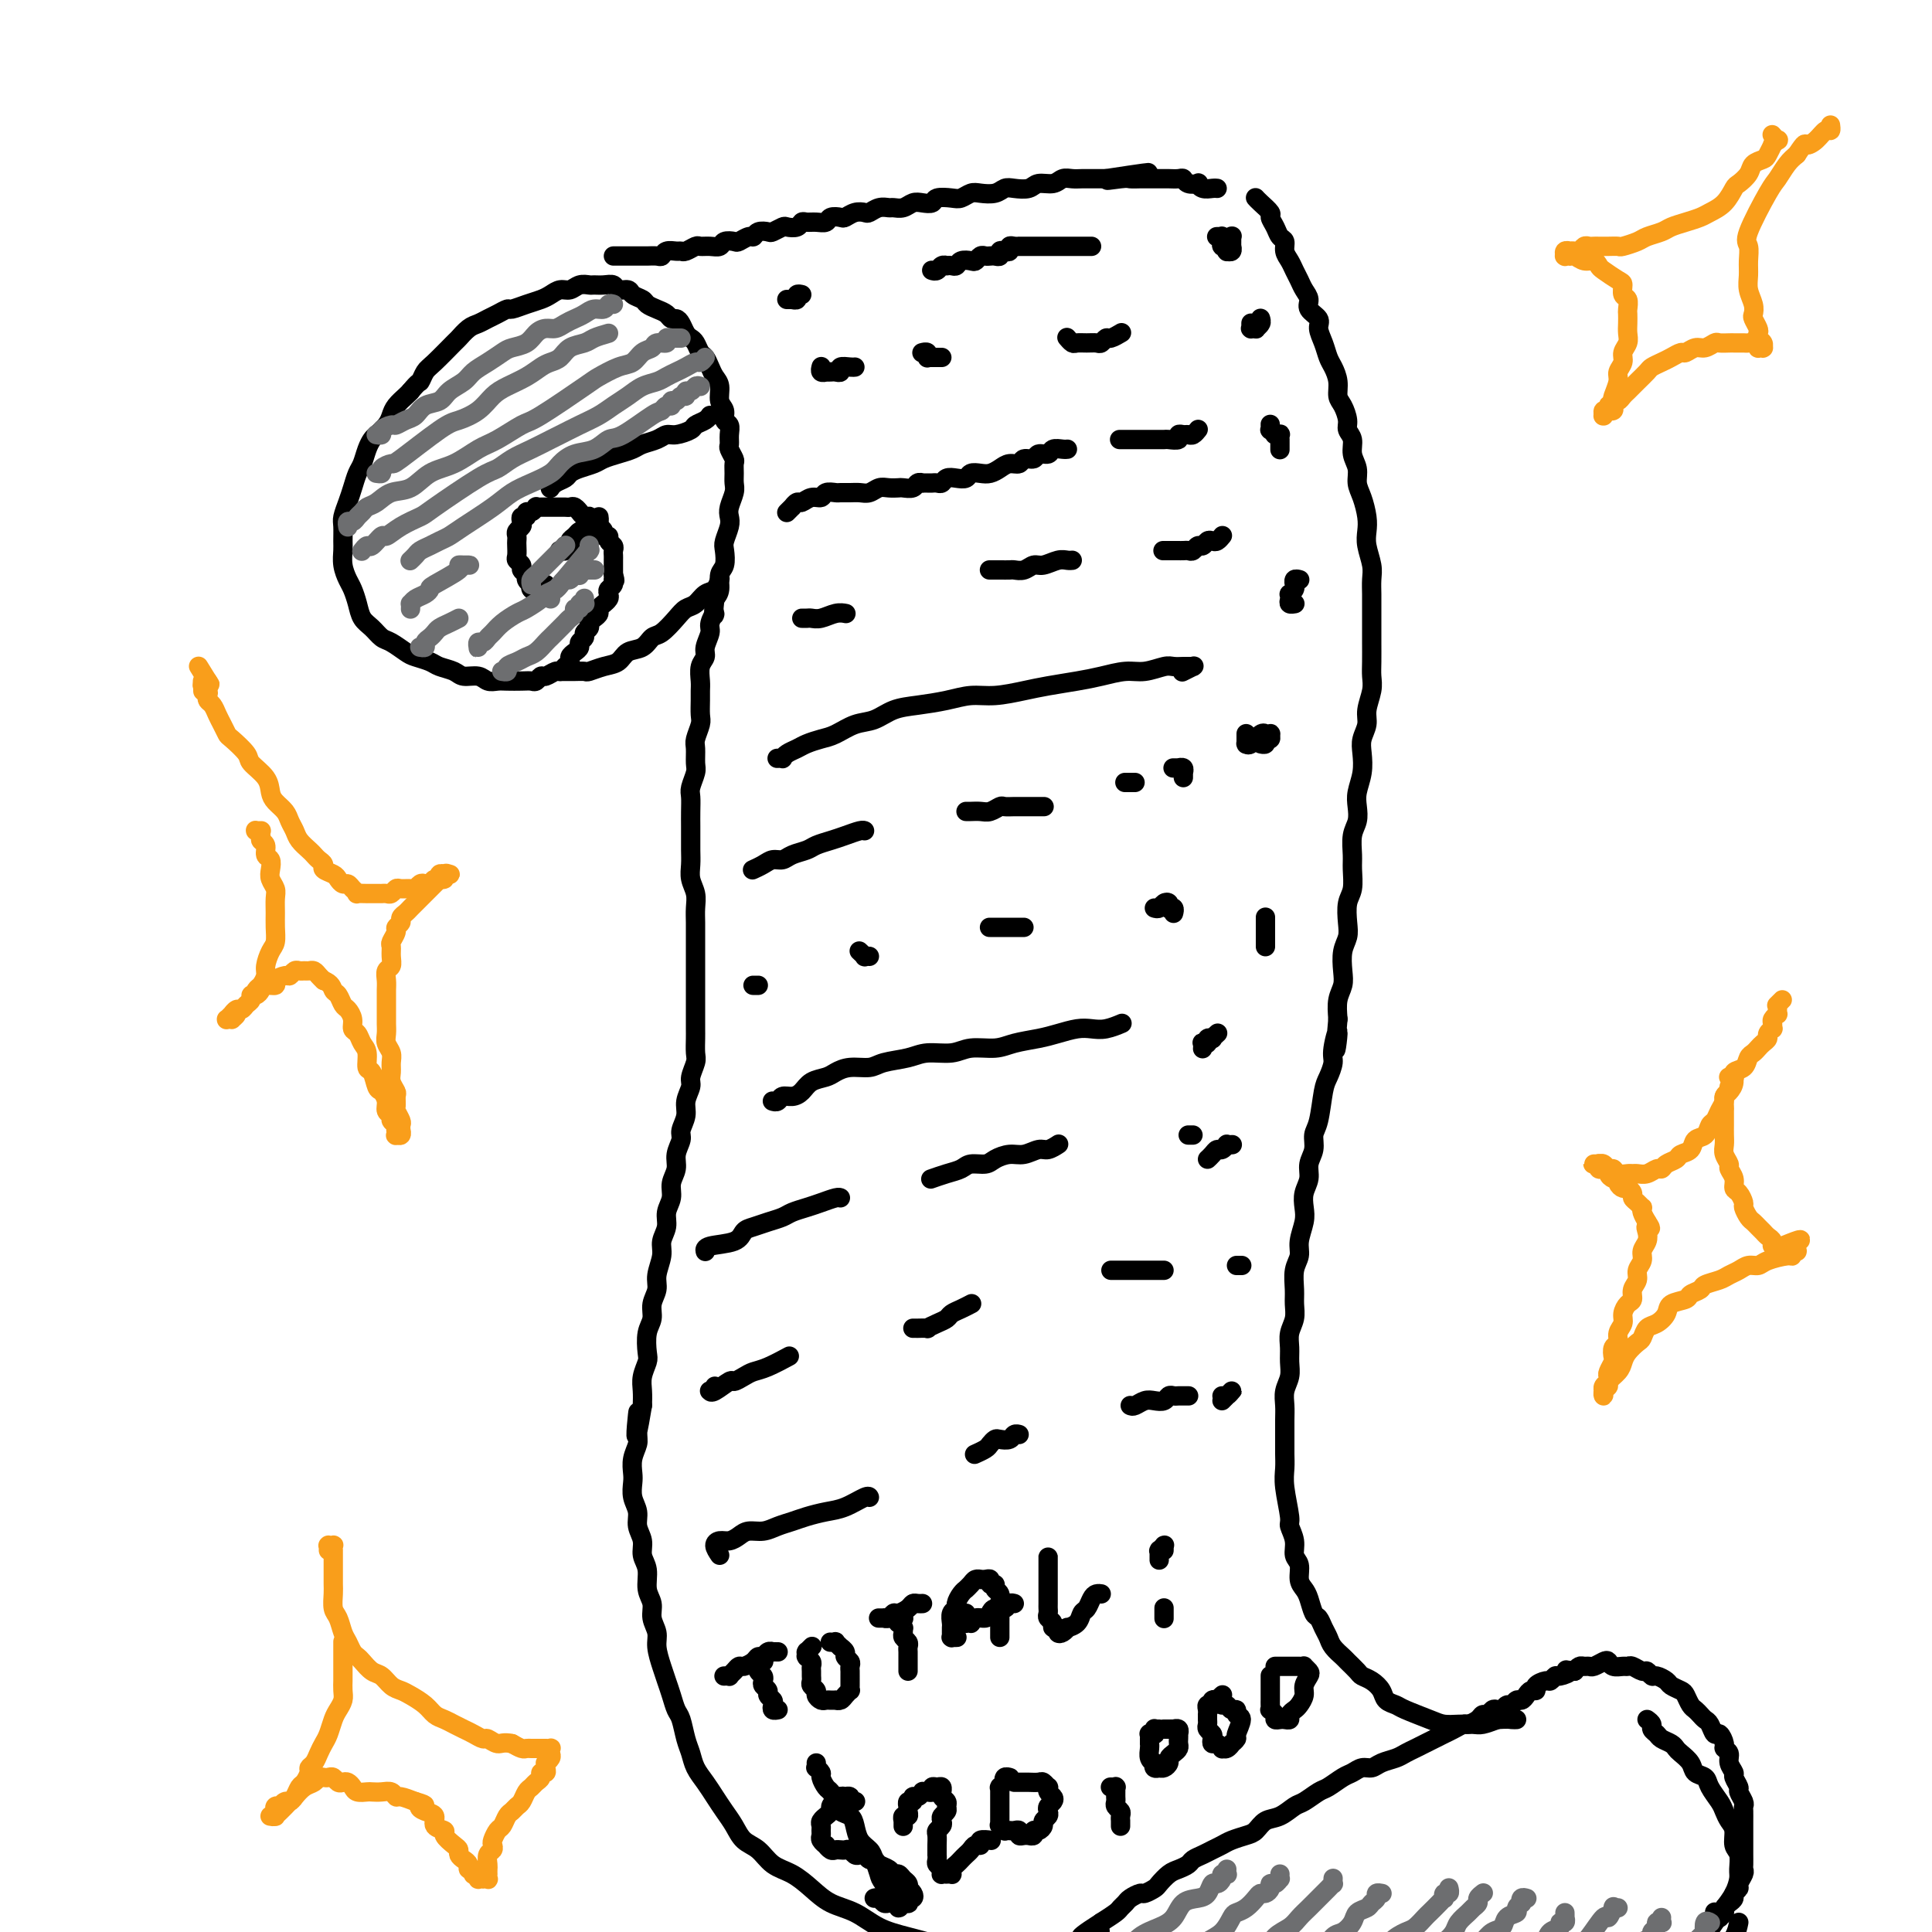 <svg viewBox='0 0 400 400' version='1.1' xmlns='http://www.w3.org/2000/svg' xmlns:xlink='http://www.w3.org/1999/xlink'><g fill='none' stroke='rgb(0,0,0)' stroke-width='4' stroke-linecap='round' stroke-linejoin='round'><path d='M113,121c-0.422,0.425 -0.844,0.850 -1,1c-0.156,0.150 -0.046,0.026 0,0c0.046,-0.026 0.026,0.045 0,0c-0.026,-0.045 -0.060,-0.207 0,0c0.060,0.207 0.212,0.784 0,1c-0.212,0.216 -0.788,0.072 -1,0c-0.212,-0.072 -0.061,-0.071 0,0c0.061,0.071 0.030,0.211 0,0c-0.030,-0.211 -0.060,-0.774 0,-1c0.060,-0.226 0.208,-0.116 0,0c-0.208,0.116 -0.773,0.238 -1,0c-0.227,-0.238 -0.118,-0.837 0,-1c0.118,-0.163 0.243,0.111 0,0c-0.243,-0.111 -0.853,-0.607 -1,-1c-0.147,-0.393 0.171,-0.682 0,-1c-0.171,-0.318 -0.830,-0.666 -1,-1c-0.170,-0.334 0.151,-0.653 0,-1c-0.151,-0.347 -0.772,-0.723 -1,-1c-0.228,-0.277 -0.062,-0.455 0,-1c0.062,-0.545 0.020,-1.455 0,-2c-0.020,-0.545 -0.019,-0.723 0,-1c0.019,-0.277 0.057,-0.653 0,-1c-0.057,-0.347 -0.207,-0.666 0,-1c0.207,-0.334 0.773,-0.682 1,-1c0.227,-0.318 0.116,-0.606 0,-1c-0.116,-0.394 -0.237,-0.894 0,-1c0.237,-0.106 0.833,0.182 1,0c0.167,-0.182 -0.096,-0.833 0,-1c0.096,-0.167 0.551,0.151 1,0c0.449,-0.151 0.894,-0.773 1,-1c0.106,-0.227 -0.126,-0.061 0,0c0.126,0.061 0.611,0.016 1,0c0.389,-0.016 0.682,-0.004 1,0c0.318,0.004 0.663,0.001 1,0c0.337,-0.001 0.667,-0.001 1,0c0.333,0.001 0.667,0.004 1,0c0.333,-0.004 0.663,-0.016 1,0c0.337,0.016 0.682,0.061 1,0c0.318,-0.061 0.611,-0.226 1,0c0.389,0.226 0.874,0.845 1,1c0.126,0.155 -0.107,-0.152 0,0c0.107,0.152 0.555,0.763 1,1c0.445,0.237 0.889,0.101 1,0c0.111,-0.101 -0.110,-0.168 0,0c0.110,0.168 0.550,0.571 1,1c0.450,0.429 0.909,0.885 1,1c0.091,0.115 -0.187,-0.110 0,0c0.187,0.110 0.838,0.554 1,1c0.162,0.446 -0.167,0.893 0,1c0.167,0.107 0.829,-0.126 1,0c0.171,0.126 -0.150,0.611 0,1c0.150,0.389 0.772,0.683 1,1c0.228,0.317 0.061,0.659 0,1c-0.061,0.341 -0.016,0.683 0,1c0.016,0.317 0.004,0.610 0,1c-0.004,0.390 -0.001,0.878 0,1c0.001,0.122 0.000,-0.121 0,0c-0.000,0.121 -0.000,0.606 0,1c0.000,0.394 0.000,0.697 0,1'/><path d='M127,119c0.603,1.880 0.110,1.081 0,1c-0.110,-0.081 0.163,0.557 0,1c-0.163,0.443 -0.760,0.692 -1,1c-0.240,0.308 -0.121,0.674 0,1c0.121,0.326 0.243,0.612 0,1c-0.243,0.388 -0.852,0.877 -1,1c-0.148,0.123 0.167,-0.122 0,0c-0.167,0.122 -0.814,0.610 -1,1c-0.186,0.390 0.090,0.682 0,1c-0.090,0.318 -0.545,0.663 -1,1c-0.455,0.337 -0.911,0.668 -1,1c-0.089,0.332 0.187,0.666 0,1c-0.187,0.334 -0.837,0.667 -1,1c-0.163,0.333 0.163,0.667 0,1c-0.163,0.333 -0.813,0.667 -1,1c-0.187,0.333 0.091,0.666 0,1c-0.091,0.334 -0.549,0.668 -1,1c-0.451,0.332 -0.893,0.662 -1,1c-0.107,0.338 0.122,0.683 0,1c-0.122,0.317 -0.596,0.606 -1,1c-0.404,0.394 -0.738,0.894 -1,1c-0.262,0.106 -0.451,-0.182 -1,0c-0.549,0.182 -1.459,0.833 -2,1c-0.541,0.167 -0.715,-0.151 -1,0c-0.285,0.151 -0.681,0.772 -1,1c-0.319,0.228 -0.561,0.062 -1,0c-0.439,-0.062 -1.075,-0.021 -2,0c-0.925,0.021 -2.139,0.020 -3,0c-0.861,-0.020 -1.370,-0.061 -2,0c-0.630,0.061 -1.380,0.224 -2,0c-0.620,-0.224 -1.109,-0.833 -2,-1c-0.891,-0.167 -2.182,0.110 -3,0c-0.818,-0.110 -1.163,-0.606 -2,-1c-0.837,-0.394 -2.167,-0.687 -3,-1c-0.833,-0.313 -1.168,-0.646 -2,-1c-0.832,-0.354 -2.162,-0.728 -3,-1c-0.838,-0.272 -1.184,-0.442 -2,-1c-0.816,-0.558 -2.102,-1.503 -3,-2c-0.898,-0.497 -1.406,-0.546 -2,-1c-0.594,-0.454 -1.272,-1.314 -2,-2c-0.728,-0.686 -1.505,-1.198 -2,-2c-0.495,-0.802 -0.707,-1.896 -1,-3c-0.293,-1.104 -0.667,-2.220 -1,-3c-0.333,-0.780 -0.625,-1.224 -1,-2c-0.375,-0.776 -0.833,-1.884 -1,-3c-0.167,-1.116 -0.042,-2.241 0,-3c0.042,-0.759 0.000,-1.150 0,-2c-0.000,-0.850 0.041,-2.157 0,-3c-0.041,-0.843 -0.166,-1.222 0,-2c0.166,-0.778 0.622,-1.955 1,-3c0.378,-1.045 0.679,-1.957 1,-3c0.321,-1.043 0.662,-2.215 1,-3c0.338,-0.785 0.672,-1.183 1,-2c0.328,-0.817 0.652,-2.053 1,-3c0.348,-0.947 0.722,-1.604 1,-2c0.278,-0.396 0.459,-0.529 1,-1c0.541,-0.471 1.440,-1.278 2,-2c0.560,-0.722 0.779,-1.358 1,-2c0.221,-0.642 0.444,-1.288 1,-2c0.556,-0.712 1.445,-1.489 2,-2c0.555,-0.511 0.778,-0.755 1,-1'/><path d='M85,81c1.800,-2.204 1.801,-1.713 2,-2c0.199,-0.287 0.595,-1.352 1,-2c0.405,-0.648 0.818,-0.881 2,-2c1.182,-1.119 3.132,-3.126 4,-4c0.868,-0.874 0.655,-0.615 1,-1c0.345,-0.385 1.248,-1.414 2,-2c0.752,-0.586 1.352,-0.731 2,-1c0.648,-0.269 1.345,-0.664 2,-1c0.655,-0.336 1.267,-0.615 2,-1c0.733,-0.385 1.586,-0.876 2,-1c0.414,-0.124 0.390,0.121 1,0c0.610,-0.121 1.854,-0.606 3,-1c1.146,-0.394 2.194,-0.698 3,-1c0.806,-0.302 1.372,-0.603 2,-1c0.628,-0.397 1.319,-0.891 2,-1c0.681,-0.109 1.351,0.167 2,0c0.649,-0.167 1.277,-0.778 2,-1c0.723,-0.222 1.540,-0.056 2,0c0.460,0.056 0.561,-0.000 1,0c0.439,0.000 1.216,0.056 2,0c0.784,-0.056 1.576,-0.222 2,0c0.424,0.222 0.480,0.833 1,1c0.520,0.167 1.504,-0.110 2,0c0.496,0.110 0.504,0.607 1,1c0.496,0.393 1.481,0.684 2,1c0.519,0.316 0.573,0.659 1,1c0.427,0.341 1.228,0.682 2,1c0.772,0.318 1.516,0.614 2,1c0.484,0.386 0.707,0.863 1,1c0.293,0.137 0.656,-0.067 1,0c0.344,0.067 0.670,0.403 1,1c0.330,0.597 0.666,1.455 1,2c0.334,0.545 0.667,0.779 1,1c0.333,0.221 0.666,0.430 1,1c0.334,0.570 0.668,1.503 1,2c0.332,0.497 0.662,0.560 1,1c0.338,0.440 0.683,1.258 1,2c0.317,0.742 0.606,1.407 1,2c0.394,0.593 0.894,1.114 1,2c0.106,0.886 -0.182,2.138 0,3c0.182,0.862 0.834,1.334 1,2c0.166,0.666 -0.153,1.525 0,2c0.153,0.475 0.777,0.565 1,1c0.223,0.435 0.046,1.215 0,2c-0.046,0.785 0.040,1.575 0,2c-0.040,0.425 -0.207,0.484 0,1c0.207,0.516 0.789,1.488 1,2c0.211,0.512 0.053,0.564 0,1c-0.053,0.436 -0.000,1.258 0,2c0.000,0.742 -0.051,1.405 0,2c0.051,0.595 0.206,1.122 0,2c-0.206,0.878 -0.774,2.107 -1,3c-0.226,0.893 -0.112,1.451 0,2c0.112,0.549 0.222,1.091 0,2c-0.222,0.909 -0.777,2.187 -1,3c-0.223,0.813 -0.115,1.163 0,2c0.115,0.837 0.237,2.163 0,3c-0.237,0.837 -0.833,1.187 -1,2c-0.167,0.813 0.095,2.089 0,3c-0.095,0.911 -0.548,1.455 -1,2'/><path d='M148,124c-0.553,4.911 0.063,3.189 0,3c-0.063,-0.189 -0.805,1.156 -1,2c-0.195,0.844 0.158,1.188 0,2c-0.158,0.812 -0.827,2.090 -1,3c-0.173,0.910 0.150,1.450 0,2c-0.150,0.550 -0.772,1.110 -1,2c-0.228,0.890 -0.060,2.110 0,3c0.060,0.890 0.012,1.450 0,2c-0.012,0.550 0.011,1.091 0,2c-0.011,0.909 -0.056,2.187 0,3c0.056,0.813 0.212,1.161 0,2c-0.212,0.839 -0.793,2.168 -1,3c-0.207,0.832 -0.041,1.167 0,2c0.041,0.833 -0.041,2.165 0,3c0.041,0.835 0.207,1.172 0,2c-0.207,0.828 -0.788,2.146 -1,3c-0.212,0.854 -0.057,1.243 0,2c0.057,0.757 0.016,1.882 0,3c-0.016,1.118 -0.005,2.228 0,3c0.005,0.772 0.005,1.207 0,2c-0.005,0.793 -0.015,1.945 0,3c0.015,1.055 0.057,2.015 0,3c-0.057,0.985 -0.211,1.996 0,3c0.211,1.004 0.789,2.002 1,3c0.211,0.998 0.057,1.996 0,3c-0.057,1.004 -0.015,2.015 0,3c0.015,0.985 0.004,1.944 0,3c-0.004,1.056 -0.001,2.207 0,3c0.001,0.793 0.000,1.226 0,2c-0.000,0.774 -0.000,1.888 0,3c0.000,1.112 0.000,2.222 0,3c-0.000,0.778 -0.000,1.224 0,2c0.000,0.776 0.001,1.883 0,3c-0.001,1.117 -0.004,2.242 0,3c0.004,0.758 0.016,1.147 0,2c-0.016,0.853 -0.061,2.171 0,3c0.061,0.829 0.228,1.169 0,2c-0.228,0.831 -0.850,2.152 -1,3c-0.150,0.848 0.171,1.224 0,2c-0.171,0.776 -0.835,1.954 -1,3c-0.165,1.046 0.167,1.960 0,3c-0.167,1.040 -0.833,2.207 -1,3c-0.167,0.793 0.167,1.212 0,2c-0.167,0.788 -0.833,1.943 -1,3c-0.167,1.057 0.167,2.015 0,3c-0.167,0.985 -0.833,1.996 -1,3c-0.167,1.004 0.167,2.000 0,3c-0.167,1.000 -0.833,2.004 -1,3c-0.167,0.996 0.167,1.985 0,3c-0.167,1.015 -0.833,2.057 -1,3c-0.167,0.943 0.167,1.789 0,3c-0.167,1.211 -0.833,2.787 -1,4c-0.167,1.213 0.165,2.062 0,3c-0.165,0.938 -0.828,1.966 -1,3c-0.172,1.034 0.146,2.076 0,3c-0.146,0.924 -0.757,1.731 -1,3c-0.243,1.269 -0.118,3.000 0,4c0.118,1.000 0.227,1.268 0,2c-0.227,0.732 -0.792,1.928 -1,3c-0.208,1.072 -0.059,2.021 0,3c0.059,0.979 0.030,1.990 0,3'/><path d='M133,291c-1.924,11.603 -1.234,4.110 -1,2c0.234,-2.110 0.010,1.163 0,3c-0.010,1.837 0.192,2.238 0,3c-0.192,0.762 -0.780,1.884 -1,3c-0.220,1.116 -0.074,2.227 0,3c0.074,0.773 0.077,1.207 0,2c-0.077,0.793 -0.232,1.945 0,3c0.232,1.055 0.851,2.014 1,3c0.149,0.986 -0.171,2.000 0,3c0.171,1.000 0.835,1.986 1,3c0.165,1.014 -0.167,2.056 0,3c0.167,0.944 0.833,1.789 1,3c0.167,1.211 -0.166,2.788 0,4c0.166,1.212 0.832,2.061 1,3c0.168,0.939 -0.162,1.970 0,3c0.162,1.030 0.817,2.060 1,3c0.183,0.940 -0.106,1.789 0,3c0.106,1.211 0.606,2.784 1,4c0.394,1.216 0.683,2.076 1,3c0.317,0.924 0.663,1.913 1,3c0.337,1.087 0.667,2.272 1,3c0.333,0.728 0.670,0.999 1,2c0.330,1.001 0.655,2.732 1,4c0.345,1.268 0.711,2.072 1,3c0.289,0.928 0.500,1.980 1,3c0.500,1.020 1.288,2.006 2,3c0.712,0.994 1.349,1.994 2,3c0.651,1.006 1.317,2.017 2,3c0.683,0.983 1.382,1.939 2,3c0.618,1.061 1.155,2.226 2,3c0.845,0.774 1.999,1.156 3,2c1.001,0.844 1.849,2.150 3,3c1.151,0.850 2.606,1.243 4,2c1.394,0.757 2.726,1.880 4,3c1.274,1.120 2.489,2.239 4,3c1.511,0.761 3.317,1.163 5,2c1.683,0.837 3.241,2.108 5,3c1.759,0.892 3.719,1.406 6,2c2.281,0.594 4.885,1.270 7,2c2.115,0.730 3.742,1.515 6,2c2.258,0.485 5.146,0.669 7,1c1.854,0.331 2.672,0.809 3,1c0.328,0.191 0.164,0.096 0,0'/><path d='M127,53c0.106,0.000 0.213,0.000 1,0c0.787,-0.000 2.256,-0.000 3,0c0.744,0.000 0.763,0.001 1,0c0.237,-0.001 0.692,-0.004 1,0c0.308,0.004 0.467,0.015 1,0c0.533,-0.015 1.438,-0.057 2,0c0.562,0.057 0.779,0.212 1,0c0.221,-0.212 0.444,-0.793 1,-1c0.556,-0.207 1.444,-0.041 2,0c0.556,0.041 0.782,-0.042 1,0c0.218,0.042 0.430,0.208 1,0c0.570,-0.208 1.500,-0.792 2,-1c0.500,-0.208 0.572,-0.042 1,0c0.428,0.042 1.213,-0.040 2,0c0.787,0.040 1.577,0.203 2,0c0.423,-0.203 0.481,-0.771 1,-1c0.519,-0.229 1.500,-0.118 2,0c0.500,0.118 0.519,0.241 1,0c0.481,-0.241 1.423,-0.848 2,-1c0.577,-0.152 0.789,0.152 1,0c0.211,-0.152 0.423,-0.759 1,-1c0.577,-0.241 1.520,-0.116 2,0c0.480,0.116 0.496,0.223 1,0c0.504,-0.223 1.496,-0.778 2,-1c0.504,-0.222 0.519,-0.112 1,0c0.481,0.112 1.428,0.227 2,0c0.572,-0.227 0.768,-0.797 1,-1c0.232,-0.203 0.500,-0.041 1,0c0.500,0.041 1.232,-0.041 2,0c0.768,0.041 1.570,0.203 2,0c0.430,-0.203 0.486,-0.773 1,-1c0.514,-0.227 1.485,-0.112 2,0c0.515,0.112 0.575,0.222 1,0c0.425,-0.222 1.217,-0.778 2,-1c0.783,-0.222 1.557,-0.112 2,0c0.443,0.112 0.555,0.227 1,0c0.445,-0.227 1.221,-0.797 2,-1c0.779,-0.203 1.559,-0.041 2,0c0.441,0.041 0.542,-0.041 1,0c0.458,0.041 1.273,0.203 2,0c0.727,-0.203 1.367,-0.773 2,-1c0.633,-0.227 1.257,-0.112 2,0c0.743,0.112 1.603,0.223 2,0c0.397,-0.223 0.332,-0.778 1,-1c0.668,-0.222 2.069,-0.111 3,0c0.931,0.111 1.390,0.222 2,0c0.610,-0.222 1.370,-0.778 2,-1c0.630,-0.222 1.132,-0.111 2,0c0.868,0.111 2.104,0.222 3,0c0.896,-0.222 1.451,-0.776 2,-1c0.549,-0.224 1.092,-0.116 2,0c0.908,0.116 2.183,0.241 3,0c0.817,-0.241 1.177,-0.849 2,-1c0.823,-0.151 2.108,0.156 3,0c0.892,-0.156 1.390,-0.774 2,-1c0.610,-0.226 1.332,-0.061 2,0c0.668,0.061 1.282,0.016 2,0c0.718,-0.016 1.539,-0.004 2,0c0.461,0.004 0.560,0.001 1,0c0.440,-0.001 1.220,-0.001 2,0'/><path d='M229,37c16.196,-2.475 5.687,-0.663 2,0c-3.687,0.663 -0.551,0.178 1,0c1.551,-0.178 1.519,-0.048 2,0c0.481,0.048 1.476,0.013 2,0c0.524,-0.013 0.578,-0.003 1,0c0.422,0.003 1.213,-0.000 2,0c0.787,0.000 1.572,0.004 2,0c0.428,-0.004 0.501,-0.015 1,0c0.499,0.015 1.426,0.056 2,0c0.574,-0.056 0.797,-0.207 1,0c0.203,0.207 0.387,0.774 1,1c0.613,0.226 1.657,0.113 2,0c0.343,-0.113 -0.013,-0.226 0,0c0.013,0.226 0.395,0.793 1,1c0.605,0.207 1.432,0.056 2,0c0.568,-0.056 0.877,-0.016 1,0c0.123,0.016 0.062,0.008 0,0'/><path d='M260,41c-0.051,-0.057 -0.102,-0.115 0,0c0.102,0.115 0.356,0.402 1,1c0.644,0.598 1.679,1.507 2,2c0.321,0.493 -0.073,0.569 0,1c0.073,0.431 0.611,1.218 1,2c0.389,0.782 0.629,1.560 1,2c0.371,0.440 0.873,0.540 1,1c0.127,0.460 -0.121,1.278 0,2c0.121,0.722 0.611,1.348 1,2c0.389,0.652 0.676,1.329 1,2c0.324,0.671 0.683,1.335 1,2c0.317,0.665 0.592,1.332 1,2c0.408,0.668 0.949,1.336 1,2c0.051,0.664 -0.390,1.322 0,2c0.390,0.678 1.610,1.374 2,2c0.390,0.626 -0.049,1.182 0,2c0.049,0.818 0.587,1.900 1,3c0.413,1.100 0.702,2.219 1,3c0.298,0.781 0.606,1.224 1,2c0.394,0.776 0.875,1.885 1,3c0.125,1.115 -0.106,2.237 0,3c0.106,0.763 0.549,1.166 1,2c0.451,0.834 0.909,2.099 1,3c0.091,0.901 -0.187,1.438 0,2c0.187,0.562 0.837,1.150 1,2c0.163,0.850 -0.163,1.964 0,3c0.163,1.036 0.814,1.996 1,3c0.186,1.004 -0.095,2.053 0,3c0.095,0.947 0.565,1.794 1,3c0.435,1.206 0.834,2.773 1,4c0.166,1.227 0.097,2.114 0,3c-0.097,0.886 -0.222,1.772 0,3c0.222,1.228 0.792,2.797 1,4c0.208,1.203 0.056,2.039 0,3c-0.056,0.961 -0.015,2.046 0,3c0.015,0.954 0.004,1.778 0,3c-0.004,1.222 0.000,2.843 0,4c-0.000,1.157 -0.004,1.850 0,3c0.004,1.150 0.016,2.758 0,4c-0.016,1.242 -0.061,2.118 0,3c0.061,0.882 0.226,1.772 0,3c-0.226,1.228 -0.844,2.796 -1,4c-0.156,1.204 0.151,2.044 0,3c-0.151,0.956 -0.759,2.027 -1,3c-0.241,0.973 -0.116,1.850 0,3c0.116,1.150 0.224,2.575 0,4c-0.224,1.425 -0.778,2.850 -1,4c-0.222,1.150 -0.112,2.025 0,3c0.112,0.975 0.227,2.050 0,3c-0.227,0.950 -0.797,1.775 -1,3c-0.203,1.225 -0.041,2.848 0,4c0.041,1.152 -0.041,1.831 0,3c0.041,1.169 0.203,2.829 0,4c-0.203,1.171 -0.773,1.853 -1,3c-0.227,1.147 -0.112,2.757 0,4c0.112,1.243 0.223,2.117 0,3c-0.223,0.883 -0.778,1.775 -1,3c-0.222,1.225 -0.111,2.782 0,4c0.111,1.218 0.222,2.097 0,3c-0.222,0.903 -0.778,1.829 -1,3c-0.222,1.171 -0.111,2.585 0,4'/><path d='M277,211c-1.019,11.055 -0.066,4.691 0,3c0.066,-1.691 -0.756,1.290 -1,3c-0.244,1.710 0.088,2.148 0,3c-0.088,0.852 -0.597,2.118 -1,3c-0.403,0.882 -0.701,1.380 -1,3c-0.299,1.620 -0.601,4.362 -1,6c-0.399,1.638 -0.895,2.171 -1,3c-0.105,0.829 0.182,1.955 0,3c-0.182,1.045 -0.832,2.011 -1,3c-0.168,0.989 0.147,2.001 0,3c-0.147,0.999 -0.756,1.986 -1,3c-0.244,1.014 -0.122,2.055 0,3c0.122,0.945 0.243,1.793 0,3c-0.243,1.207 -0.850,2.773 -1,4c-0.150,1.227 0.157,2.113 0,3c-0.157,0.887 -0.778,1.774 -1,3c-0.222,1.226 -0.045,2.793 0,4c0.045,1.207 -0.041,2.056 0,3c0.041,0.944 0.208,1.985 0,3c-0.208,1.015 -0.792,2.004 -1,3c-0.208,0.996 -0.042,1.999 0,3c0.042,1.001 -0.041,1.999 0,3c0.041,1.001 0.207,2.004 0,3c-0.207,0.996 -0.788,1.985 -1,3c-0.212,1.015 -0.057,2.056 0,3c0.057,0.944 0.014,1.789 0,3c-0.014,1.211 0.000,2.787 0,4c-0.000,1.213 -0.015,2.064 0,3c0.015,0.936 0.061,1.958 0,3c-0.061,1.042 -0.228,2.103 0,4c0.228,1.897 0.850,4.629 1,6c0.150,1.371 -0.171,1.382 0,2c0.171,0.618 0.833,1.842 1,3c0.167,1.158 -0.163,2.248 0,3c0.163,0.752 0.817,1.165 1,2c0.183,0.835 -0.106,2.093 0,3c0.106,0.907 0.606,1.464 1,2c0.394,0.536 0.683,1.050 1,2c0.317,0.950 0.661,2.337 1,3c0.339,0.663 0.672,0.601 1,1c0.328,0.399 0.650,1.258 1,2c0.350,0.742 0.728,1.368 1,2c0.272,0.632 0.439,1.269 1,2c0.561,0.731 1.515,1.557 2,2c0.485,0.443 0.501,0.503 1,1c0.499,0.497 1.481,1.432 2,2c0.519,0.568 0.577,0.768 1,1c0.423,0.232 1.213,0.495 2,1c0.787,0.505 1.572,1.252 2,2c0.428,0.748 0.498,1.496 1,2c0.502,0.504 1.436,0.762 2,1c0.564,0.238 0.760,0.456 2,1c1.240,0.544 3.525,1.414 5,2c1.475,0.586 2.141,0.886 3,1c0.859,0.114 1.911,0.041 3,0c1.089,-0.041 2.216,-0.049 3,0c0.784,0.049 1.224,0.157 2,0c0.776,-0.157 1.888,-0.578 3,-1'/><path d='M310,356c2.321,-0.155 2.625,-0.042 3,0c0.375,0.042 0.821,0.012 1,0c0.179,-0.012 0.089,-0.006 0,0'/><path d='M355,396c0.000,-0.113 0.000,-0.227 0,0c-0.000,0.227 -0.001,0.793 0,1c0.001,0.207 0.004,0.055 0,0c-0.004,-0.055 -0.016,-0.014 0,0c0.016,0.014 0.061,0.001 0,0c-0.061,-0.001 -0.227,0.011 0,0c0.227,-0.011 0.848,-0.044 1,0c0.152,0.044 -0.165,0.167 0,0c0.165,-0.167 0.814,-0.622 1,-1c0.186,-0.378 -0.090,-0.679 0,-1c0.090,-0.321 0.545,-0.662 1,-1c0.455,-0.338 0.910,-0.672 1,-1c0.090,-0.328 -0.186,-0.652 0,-1c0.186,-0.348 0.835,-0.722 1,-1c0.165,-0.278 -0.152,-0.460 0,-1c0.152,-0.540 0.773,-1.439 1,-2c0.227,-0.561 0.061,-0.783 0,-1c-0.061,-0.217 -0.016,-0.429 0,-1c0.016,-0.571 0.004,-1.501 0,-2c-0.004,-0.499 -0.001,-0.566 0,-1c0.001,-0.434 0.000,-1.233 0,-2c-0.000,-0.767 -0.000,-1.501 0,-2c0.000,-0.499 0.001,-0.763 0,-1c-0.001,-0.237 -0.004,-0.449 0,-1c0.004,-0.551 0.016,-1.442 0,-2c-0.016,-0.558 -0.061,-0.783 0,-1c0.061,-0.217 0.228,-0.424 0,-1c-0.228,-0.576 -0.850,-1.519 -1,-2c-0.150,-0.481 0.171,-0.500 0,-1c-0.171,-0.500 -0.834,-1.482 -1,-2c-0.166,-0.518 0.167,-0.571 0,-1c-0.167,-0.429 -0.832,-1.233 -1,-2c-0.168,-0.767 0.162,-1.496 0,-2c-0.162,-0.504 -0.817,-0.783 -1,-1c-0.183,-0.217 0.106,-0.373 0,-1c-0.106,-0.627 -0.606,-1.726 -1,-2c-0.394,-0.274 -0.683,0.277 -1,0c-0.317,-0.277 -0.662,-1.383 -1,-2c-0.338,-0.617 -0.668,-0.747 -1,-1c-0.332,-0.253 -0.665,-0.631 -1,-1c-0.335,-0.369 -0.671,-0.729 -1,-1c-0.329,-0.271 -0.650,-0.454 -1,-1c-0.350,-0.546 -0.727,-1.457 -1,-2c-0.273,-0.543 -0.440,-0.719 -1,-1c-0.560,-0.281 -1.512,-0.668 -2,-1c-0.488,-0.332 -0.511,-0.610 -1,-1c-0.489,-0.390 -1.444,-0.893 -2,-1c-0.556,-0.107 -0.712,0.182 -1,0c-0.288,-0.182 -0.706,-0.834 -1,-1c-0.294,-0.166 -0.464,0.152 -1,0c-0.536,-0.152 -1.439,-0.776 -2,-1c-0.561,-0.224 -0.779,-0.047 -1,0c-0.221,0.047 -0.444,-0.036 -1,0c-0.556,0.036 -1.444,0.192 -2,0c-0.556,-0.192 -0.779,-0.731 -1,-1c-0.221,-0.269 -0.440,-0.269 -1,0c-0.560,0.269 -1.459,0.807 -2,1c-0.541,0.193 -0.722,0.041 -1,0c-0.278,-0.041 -0.652,0.027 -1,0c-0.348,-0.027 -0.671,-0.151 -1,0c-0.329,0.151 -0.665,0.575 -1,1'/><path d='M326,346c-3.057,-0.375 -1.199,-0.311 -1,0c0.199,0.311 -1.261,0.871 -2,1c-0.739,0.129 -0.758,-0.172 -1,0c-0.242,0.172 -0.709,0.816 -1,1c-0.291,0.184 -0.407,-0.092 -1,0c-0.593,0.092 -1.665,0.550 -2,1c-0.335,0.450 0.065,0.890 0,1c-0.065,0.110 -0.595,-0.110 -1,0c-0.405,0.110 -0.686,0.550 -1,1c-0.314,0.450 -0.662,0.909 -1,1c-0.338,0.091 -0.668,-0.186 -1,0c-0.332,0.186 -0.666,0.833 -1,1c-0.334,0.167 -0.667,-0.148 -1,0c-0.333,0.148 -0.667,0.757 -1,1c-0.333,0.243 -0.666,0.120 -1,0c-0.334,-0.120 -0.671,-0.239 -1,0c-0.329,0.239 -0.651,0.834 -1,1c-0.349,0.166 -0.726,-0.096 -1,0c-0.274,0.096 -0.443,0.551 -1,1c-0.557,0.449 -1.500,0.894 -2,1c-0.500,0.106 -0.557,-0.126 -1,0c-0.443,0.126 -1.273,0.611 -2,1c-0.727,0.389 -1.350,0.682 -2,1c-0.650,0.318 -1.328,0.663 -2,1c-0.672,0.337 -1.339,0.667 -2,1c-0.661,0.333 -1.318,0.667 -2,1c-0.682,0.333 -1.390,0.663 -2,1c-0.610,0.337 -1.122,0.682 -2,1c-0.878,0.318 -2.121,0.609 -3,1c-0.879,0.391 -1.394,0.882 -2,1c-0.606,0.118 -1.302,-0.138 -2,0c-0.698,0.138 -1.398,0.671 -2,1c-0.602,0.329 -1.105,0.454 -2,1c-0.895,0.546 -2.182,1.512 -3,2c-0.818,0.488 -1.167,0.497 -2,1c-0.833,0.503 -2.149,1.501 -3,2c-0.851,0.499 -1.238,0.501 -2,1c-0.762,0.499 -1.898,1.496 -3,2c-1.102,0.504 -2.168,0.516 -3,1c-0.832,0.484 -1.430,1.439 -2,2c-0.570,0.561 -1.111,0.728 -2,1c-0.889,0.272 -2.126,0.650 -3,1c-0.874,0.350 -1.385,0.671 -2,1c-0.615,0.329 -1.334,0.666 -2,1c-0.666,0.334 -1.280,0.666 -2,1c-0.720,0.334 -1.545,0.671 -2,1c-0.455,0.329 -0.541,0.651 -1,1c-0.459,0.349 -1.293,0.724 -2,1c-0.707,0.276 -1.288,0.451 -2,1c-0.712,0.549 -1.557,1.471 -2,2c-0.443,0.529 -0.486,0.667 -1,1c-0.514,0.333 -1.500,0.863 -2,1c-0.500,0.137 -0.514,-0.119 -1,0c-0.486,0.119 -1.445,0.612 -2,1c-0.555,0.388 -0.705,0.671 -1,1c-0.295,0.329 -0.733,0.704 -1,1c-0.267,0.296 -0.362,0.513 -1,1c-0.638,0.487 -1.819,1.243 -3,2'/><path d='M228,398c-7.930,5.059 -2.756,2.707 -1,2c1.756,-0.707 0.092,0.230 -1,1c-1.092,0.770 -1.613,1.374 -2,2c-0.387,0.626 -0.640,1.275 -1,2c-0.360,0.725 -0.829,1.526 -1,2c-0.171,0.474 -0.046,0.622 0,1c0.046,0.378 0.012,0.986 0,2c-0.012,1.014 -0.004,2.432 0,3c0.004,0.568 0.002,0.284 0,0'/><path d='M341,356c0.449,0.333 0.897,0.667 1,1c0.103,0.333 -0.141,0.667 0,1c0.141,0.333 0.667,0.666 1,1c0.333,0.334 0.475,0.670 1,1c0.525,0.330 1.435,0.656 2,1c0.565,0.344 0.785,0.708 1,1c0.215,0.292 0.424,0.514 1,1c0.576,0.486 1.520,1.236 2,2c0.480,0.764 0.496,1.541 1,2c0.504,0.459 1.497,0.598 2,1c0.503,0.402 0.517,1.065 1,2c0.483,0.935 1.435,2.141 2,3c0.565,0.859 0.744,1.370 1,2c0.256,0.630 0.590,1.380 1,2c0.410,0.620 0.895,1.110 1,2c0.105,0.890 -0.170,2.181 0,3c0.170,0.819 0.786,1.167 1,2c0.214,0.833 0.027,2.152 0,3c-0.027,0.848 0.106,1.227 0,2c-0.106,0.773 -0.451,1.941 -1,3c-0.549,1.059 -1.302,2.009 -2,3c-0.698,0.991 -1.339,2.023 -2,3c-0.661,0.977 -1.340,1.898 -2,3c-0.660,1.102 -1.301,2.387 -2,3c-0.699,0.613 -1.455,0.556 -2,1c-0.545,0.444 -0.877,1.389 -1,2c-0.123,0.611 -0.035,0.889 0,1c0.035,0.111 0.018,0.056 0,0'/><path d='M360,398c-0.196,0.958 -0.393,1.917 -1,3c-0.607,1.083 -1.625,2.292 -2,3c-0.375,0.708 -0.107,0.917 0,1c0.107,0.083 0.054,0.042 0,0'/><path d='M116,114c-0.122,-0.032 -0.244,-0.064 0,0c0.244,0.064 0.853,0.225 1,0c0.147,-0.225 -0.168,-0.835 0,-1c0.168,-0.165 0.817,0.114 1,0c0.183,-0.114 -0.102,-0.622 0,-1c0.102,-0.378 0.591,-0.626 1,-1c0.409,-0.374 0.736,-0.874 1,-1c0.264,-0.126 0.463,0.124 1,0c0.537,-0.124 1.412,-0.621 2,-1c0.588,-0.379 0.889,-0.641 1,-1c0.111,-0.359 0.032,-0.817 0,-1c-0.032,-0.183 -0.016,-0.092 0,0'/><path d='M116,139c0.254,-0.002 0.507,-0.004 1,0c0.493,0.004 1.224,0.013 2,0c0.776,-0.013 1.596,-0.049 2,0c0.404,0.049 0.391,0.183 1,0c0.609,-0.183 1.840,-0.683 3,-1c1.160,-0.317 2.249,-0.450 3,-1c0.751,-0.550 1.164,-1.516 2,-2c0.836,-0.484 2.097,-0.487 3,-1c0.903,-0.513 1.449,-1.537 2,-2c0.551,-0.463 1.106,-0.366 2,-1c0.894,-0.634 2.127,-2.000 3,-3c0.873,-1.000 1.386,-1.634 2,-2c0.614,-0.366 1.327,-0.463 2,-1c0.673,-0.537 1.304,-1.515 2,-2c0.696,-0.485 1.457,-0.477 2,-1c0.543,-0.523 0.870,-1.578 1,-2c0.130,-0.422 0.065,-0.211 0,0'/><path d='M114,101c-0.058,0.089 -0.116,0.179 0,0c0.116,-0.179 0.405,-0.625 1,-1c0.595,-0.375 1.495,-0.678 2,-1c0.505,-0.322 0.613,-0.664 1,-1c0.387,-0.336 1.052,-0.667 2,-1c0.948,-0.333 2.178,-0.667 3,-1c0.822,-0.333 1.235,-0.666 2,-1c0.765,-0.334 1.882,-0.668 3,-1c1.118,-0.332 2.238,-0.663 3,-1c0.762,-0.337 1.168,-0.682 2,-1c0.832,-0.318 2.092,-0.610 3,-1c0.908,-0.390 1.465,-0.878 2,-1c0.535,-0.122 1.047,0.121 2,0c0.953,-0.121 2.347,-0.607 3,-1c0.653,-0.393 0.567,-0.693 1,-1c0.433,-0.307 1.386,-0.621 2,-1c0.614,-0.379 0.890,-0.823 1,-1c0.110,-0.177 0.055,-0.089 0,0'/><path d='M163,62c-0.008,0.000 -0.016,0.000 0,0c0.016,-0.000 0.056,-0.000 0,0c-0.056,0.000 -0.207,0.001 0,0c0.207,-0.001 0.772,-0.004 1,0c0.228,0.004 0.117,0.015 0,0c-0.117,-0.015 -0.241,-0.057 0,0c0.241,0.057 0.848,0.211 1,0c0.152,-0.211 -0.151,-0.788 0,-1c0.151,-0.212 0.758,-0.061 1,0c0.242,0.061 0.121,0.030 0,0'/><path d='M193,56c-0.091,-0.030 -0.183,-0.061 0,0c0.183,0.061 0.640,0.212 1,0c0.360,-0.212 0.621,-0.788 1,-1c0.379,-0.212 0.874,-0.061 1,0c0.126,0.061 -0.117,0.030 0,0c0.117,-0.030 0.595,-0.060 1,0c0.405,0.060 0.739,0.208 1,0c0.261,-0.208 0.451,-0.774 1,-1c0.549,-0.226 1.457,-0.113 2,0c0.543,0.113 0.723,0.226 1,0c0.277,-0.226 0.653,-0.792 1,-1c0.347,-0.208 0.667,-0.060 1,0c0.333,0.060 0.680,0.030 1,0c0.320,-0.030 0.611,-0.060 1,0c0.389,0.060 0.874,0.208 1,0c0.126,-0.208 -0.107,-0.774 0,-1c0.107,-0.226 0.554,-0.113 1,0c0.446,0.113 0.889,0.226 1,0c0.111,-0.226 -0.111,-0.793 0,-1c0.111,-0.207 0.556,-0.056 1,0c0.444,0.056 0.889,0.015 1,0c0.111,-0.015 -0.111,-0.004 0,0c0.111,0.004 0.554,0.001 1,0c0.446,-0.001 0.893,-0.000 1,0c0.107,0.000 -0.126,0.000 0,0c0.126,-0.000 0.611,-0.000 1,0c0.389,0.000 0.680,0.000 1,0c0.320,-0.000 0.667,-0.000 1,0c0.333,0.000 0.653,0.000 1,0c0.347,-0.000 0.723,-0.000 1,0c0.277,0.000 0.455,0.000 1,0c0.545,-0.000 1.456,-0.000 2,0c0.544,0.000 0.719,0.000 1,0c0.281,-0.000 0.667,-0.000 1,0c0.333,0.000 0.611,0.000 1,0c0.389,-0.000 0.888,-0.000 1,0c0.112,0.000 -0.162,0.000 0,0c0.162,-0.000 0.761,-0.000 1,0c0.239,0.000 0.120,0.000 0,0'/><path d='M170,76c0.002,-0.008 0.005,-0.016 0,0c-0.005,0.016 -0.016,0.057 0,0c0.016,-0.057 0.060,-0.211 0,0c-0.060,0.211 -0.224,0.788 0,1c0.224,0.212 0.835,0.058 1,0c0.165,-0.058 -0.115,-0.019 0,0c0.115,0.019 0.626,0.019 1,0c0.374,-0.019 0.612,-0.058 1,0c0.388,0.058 0.927,0.212 1,0c0.073,-0.212 -0.321,-0.789 0,-1c0.321,-0.211 1.356,-0.057 2,0c0.644,0.057 0.898,0.016 1,0c0.102,-0.016 0.051,-0.008 0,0'/><path d='M191,73c-0.114,0.030 -0.227,0.061 0,0c0.227,-0.061 0.796,-0.212 1,0c0.204,0.212 0.043,0.789 0,1c-0.043,0.211 0.031,0.057 0,0c-0.031,-0.057 -0.166,-0.015 0,0c0.166,0.015 0.633,0.004 1,0c0.367,-0.004 0.634,-0.001 1,0c0.366,0.001 0.829,0.000 1,0c0.171,-0.000 0.049,-0.000 0,0c-0.049,0.000 -0.024,0.000 0,0'/><path d='M221,70c-0.095,-0.113 -0.191,-0.227 0,0c0.191,0.227 0.667,0.794 1,1c0.333,0.206 0.523,0.051 1,0c0.477,-0.051 1.240,0.001 2,0c0.760,-0.001 1.518,-0.057 2,0c0.482,0.057 0.690,0.225 1,0c0.310,-0.225 0.722,-0.844 1,-1c0.278,-0.156 0.421,0.150 1,0c0.579,-0.150 1.594,-0.757 2,-1c0.406,-0.243 0.203,-0.121 0,0'/><path d='M163,106c0.032,-0.033 0.064,-0.065 0,0c-0.064,0.065 -0.225,0.229 0,0c0.225,-0.229 0.837,-0.850 1,-1c0.163,-0.150 -0.121,0.171 0,0c0.121,-0.171 0.647,-0.834 1,-1c0.353,-0.166 0.532,0.166 1,0c0.468,-0.166 1.224,-0.829 2,-1c0.776,-0.171 1.573,0.150 2,0c0.427,-0.150 0.485,-0.773 1,-1c0.515,-0.227 1.489,-0.060 2,0c0.511,0.060 0.560,0.012 1,0c0.440,-0.012 1.272,0.011 2,0c0.728,-0.011 1.351,-0.055 2,0c0.649,0.055 1.325,0.211 2,0c0.675,-0.211 1.351,-0.788 2,-1c0.649,-0.212 1.273,-0.061 2,0c0.727,0.061 1.558,0.030 2,0c0.442,-0.030 0.496,-0.061 1,0c0.504,0.061 1.459,0.212 2,0c0.541,-0.212 0.667,-0.789 1,-1c0.333,-0.211 0.873,-0.057 1,0c0.127,0.057 -0.158,0.015 0,0c0.158,-0.015 0.761,-0.004 1,0c0.239,0.004 0.116,0.001 0,0c-0.116,-0.001 -0.224,-0.001 0,0c0.224,0.001 0.781,0.001 1,0c0.219,-0.001 0.099,-0.004 0,0c-0.099,0.004 -0.179,0.015 0,0c0.179,-0.015 0.615,-0.056 1,0c0.385,0.056 0.718,0.207 1,0c0.282,-0.207 0.512,-0.774 1,-1c0.488,-0.226 1.233,-0.112 2,0c0.767,0.112 1.556,0.224 2,0c0.444,-0.224 0.541,-0.782 1,-1c0.459,-0.218 1.279,-0.096 2,0c0.721,0.096 1.344,0.165 2,0c0.656,-0.165 1.346,-0.565 2,-1c0.654,-0.435 1.273,-0.905 2,-1c0.727,-0.095 1.561,0.186 2,0c0.439,-0.186 0.484,-0.838 1,-1c0.516,-0.162 1.504,0.167 2,0c0.496,-0.167 0.501,-0.829 1,-1c0.499,-0.171 1.493,0.150 2,0c0.507,-0.150 0.528,-0.772 1,-1c0.472,-0.228 1.396,-0.061 2,0c0.604,0.061 0.887,0.018 1,0c0.113,-0.018 0.057,-0.009 0,0'/><path d='M232,91c-0.181,-0.000 -0.362,-0.000 0,0c0.362,0.000 1.267,0.000 2,0c0.733,-0.000 1.294,-0.000 2,0c0.706,0.000 1.556,0.001 2,0c0.444,-0.001 0.482,-0.004 1,0c0.518,0.004 1.515,0.015 2,0c0.485,-0.015 0.459,-0.057 1,0c0.541,0.057 1.650,0.212 2,0c0.350,-0.212 -0.060,-0.793 0,-1c0.060,-0.207 0.591,-0.041 1,0c0.409,0.041 0.698,-0.041 1,0c0.302,0.041 0.617,0.207 1,0c0.383,-0.207 0.834,-0.786 1,-1c0.166,-0.214 0.047,-0.061 0,0c-0.047,0.061 -0.024,0.031 0,0'/><path d='M167,128c0.138,0.001 0.277,0.001 0,0c-0.277,-0.001 -0.969,-0.004 -1,0c-0.031,0.004 0.598,0.015 1,0c0.402,-0.015 0.577,-0.057 1,0c0.423,0.057 1.093,0.211 2,0c0.907,-0.211 2.052,-0.788 3,-1c0.948,-0.212 1.699,-0.061 2,0c0.301,0.061 0.150,0.030 0,0'/><path d='M206,118c-0.435,0.000 -0.870,0.000 -1,0c-0.130,-0.000 0.044,-0.000 0,0c-0.044,0.000 -0.307,0.001 0,0c0.307,-0.001 1.185,-0.004 2,0c0.815,0.004 1.568,0.016 2,0c0.432,-0.016 0.542,-0.061 1,0c0.458,0.061 1.264,0.226 2,0c0.736,-0.226 1.402,-0.845 2,-1c0.598,-0.155 1.127,0.155 2,0c0.873,-0.155 2.090,-0.773 3,-1c0.910,-0.227 1.514,-0.061 2,0c0.486,0.061 0.853,0.017 1,0c0.147,-0.017 0.073,-0.009 0,0'/><path d='M241,114c-0.194,0.000 -0.389,0.000 0,0c0.389,-0.000 1.361,-0.000 2,0c0.639,0.000 0.945,0.001 1,0c0.055,-0.001 -0.140,-0.004 0,0c0.140,0.004 0.615,0.016 1,0c0.385,-0.016 0.681,-0.061 1,0c0.319,0.061 0.663,0.226 1,0c0.337,-0.226 0.667,-0.844 1,-1c0.333,-0.156 0.667,0.151 1,0c0.333,-0.151 0.664,-0.759 1,-1c0.336,-0.241 0.678,-0.116 1,0c0.322,0.116 0.625,0.224 1,0c0.375,-0.224 0.821,-0.778 1,-1c0.179,-0.222 0.089,-0.111 0,0'/><path d='M252,49c0.030,-0.001 0.061,-0.001 0,0c-0.061,0.001 -0.212,0.004 0,0c0.212,-0.004 0.789,-0.016 1,0c0.211,0.016 0.055,0.061 0,0c-0.055,-0.061 -0.011,-0.226 0,0c0.011,0.226 -0.011,0.844 0,1c0.011,0.156 0.055,-0.151 0,0c-0.055,0.151 -0.211,0.758 0,1c0.211,0.242 0.788,0.117 1,0c0.212,-0.117 0.061,-0.226 0,0c-0.061,0.226 -0.030,0.789 0,1c0.030,0.211 0.061,0.072 0,0c-0.061,-0.072 -0.212,-0.076 0,0c0.212,0.076 0.789,0.232 1,0c0.211,-0.232 0.057,-0.850 0,-1c-0.057,-0.150 -0.015,0.170 0,0c0.015,-0.170 0.004,-0.830 0,-1c-0.004,-0.170 0.000,0.149 0,0c-0.000,-0.149 -0.004,-0.768 0,-1c0.004,-0.232 0.015,-0.077 0,0c-0.015,0.077 -0.057,0.077 0,0c0.057,-0.077 0.211,-0.231 0,0c-0.211,0.231 -0.789,0.845 -1,1c-0.211,0.155 -0.057,-0.151 0,0c0.057,0.151 0.016,0.757 0,1c-0.016,0.243 -0.008,0.121 0,0'/><path d='M259,67c-0.000,-0.008 -0.000,-0.016 0,0c0.000,0.016 0.000,0.057 0,0c-0.000,-0.057 -0.000,-0.211 0,0c0.000,0.211 0.000,0.789 0,1c-0.000,0.211 -0.001,0.057 0,0c0.001,-0.057 0.004,-0.015 0,0c-0.004,0.015 -0.015,0.005 0,0c0.015,-0.005 0.057,-0.005 0,0c-0.057,0.005 -0.212,0.015 0,0c0.212,-0.015 0.793,-0.056 1,0c0.207,0.056 0.041,0.207 0,0c-0.041,-0.207 0.041,-0.773 0,-1c-0.041,-0.227 -0.207,-0.113 0,0c0.207,0.113 0.788,0.227 1,0c0.212,-0.227 0.057,-0.794 0,-1c-0.057,-0.206 -0.014,-0.053 0,0c0.014,0.053 0.000,0.004 0,0c-0.000,-0.004 0.014,0.038 0,0c-0.014,-0.038 -0.055,-0.154 0,0c0.055,0.154 0.207,0.580 0,1c-0.207,0.420 -0.773,0.834 -1,1c-0.227,0.166 -0.113,0.083 0,0'/><path d='M263,88c-0.008,-0.121 -0.016,-0.243 0,0c0.016,0.243 0.057,0.850 0,1c-0.057,0.150 -0.212,-0.156 0,0c0.212,0.156 0.793,0.774 1,1c0.207,0.226 0.041,0.059 0,0c-0.041,-0.059 0.041,-0.012 0,0c-0.041,0.012 -0.207,-0.012 0,0c0.207,0.012 0.788,0.060 1,0c0.212,-0.060 0.057,-0.227 0,0c-0.057,0.227 -0.015,0.849 0,1c0.015,0.151 0.004,-0.170 0,0c-0.004,0.170 -0.001,0.830 0,1c0.001,0.170 0.000,-0.151 0,0c-0.000,0.151 -0.000,0.772 0,1c0.000,0.228 0.000,0.061 0,0c-0.000,-0.061 -0.000,-0.018 0,0c0.000,0.018 0.000,0.009 0,0'/><path d='M269,120c0.008,0.002 0.016,0.005 0,0c-0.016,-0.005 -0.057,-0.016 0,0c0.057,0.016 0.212,0.060 0,0c-0.212,-0.060 -0.793,-0.222 -1,0c-0.207,0.222 -0.042,0.829 0,1c0.042,0.171 -0.041,-0.095 0,0c0.041,0.095 0.206,0.551 0,1c-0.206,0.449 -0.784,0.891 -1,1c-0.216,0.109 -0.072,-0.114 0,0c0.072,0.114 0.072,0.567 0,1c-0.072,0.433 -0.215,0.848 0,1c0.215,0.152 0.789,0.041 1,0c0.211,-0.041 0.060,-0.012 0,0c-0.060,0.012 -0.030,0.006 0,0'/><path d='M161,157c0.032,-0.002 0.063,-0.003 0,0c-0.063,0.003 -0.221,0.012 0,0c0.221,-0.012 0.821,-0.045 1,0c0.179,0.045 -0.062,0.166 0,0c0.062,-0.166 0.427,-0.621 1,-1c0.573,-0.379 1.353,-0.683 2,-1c0.647,-0.317 1.163,-0.647 2,-1c0.837,-0.353 1.997,-0.728 3,-1c1.003,-0.272 1.848,-0.440 3,-1c1.152,-0.560 2.611,-1.512 4,-2c1.389,-0.488 2.709,-0.513 4,-1c1.291,-0.487 2.552,-1.436 4,-2c1.448,-0.564 3.083,-0.743 5,-1c1.917,-0.257 4.117,-0.594 6,-1c1.883,-0.406 3.448,-0.882 5,-1c1.552,-0.118 3.092,0.123 5,0c1.908,-0.123 4.183,-0.612 6,-1c1.817,-0.388 3.174,-0.677 5,-1c1.826,-0.323 4.121,-0.679 6,-1c1.879,-0.321 3.343,-0.608 5,-1c1.657,-0.392 3.509,-0.890 5,-1c1.491,-0.110 2.623,0.167 4,0c1.377,-0.167 3.000,-0.777 4,-1c1.000,-0.223 1.378,-0.060 2,0c0.622,0.060 1.489,0.015 2,0c0.511,-0.015 0.665,-0.000 1,0c0.335,0.000 0.849,-0.014 1,0c0.151,0.014 -0.063,0.055 0,0c0.063,-0.055 0.401,-0.207 0,0c-0.401,0.207 -1.543,0.773 -2,1c-0.457,0.227 -0.228,0.113 0,0'/><path d='M258,152c-0.000,0.030 -0.000,0.060 0,0c0.000,-0.060 0.000,-0.208 0,0c-0.000,0.208 -0.000,0.774 0,1c0.000,0.226 0.000,0.113 0,0c-0.000,-0.113 -0.001,-0.227 0,0c0.001,0.227 0.002,0.795 0,1c-0.002,0.205 -0.008,0.047 0,0c0.008,-0.047 0.031,0.015 0,0c-0.031,-0.015 -0.114,-0.109 0,0c0.114,0.109 0.427,0.422 1,0c0.573,-0.422 1.407,-1.578 2,-2c0.593,-0.422 0.945,-0.109 1,0c0.055,0.109 -0.185,0.014 0,0c0.185,-0.014 0.797,0.053 1,0c0.203,-0.053 -0.002,-0.224 0,0c0.002,0.224 0.210,0.845 0,1c-0.210,0.155 -0.840,-0.154 -1,0c-0.160,0.154 0.149,0.772 0,1c-0.149,0.228 -0.757,0.065 -1,0c-0.243,-0.065 -0.122,-0.033 0,0'/><path d='M156,180c-0.179,0.081 -0.359,0.162 0,0c0.359,-0.162 1.255,-0.568 2,-1c0.745,-0.432 1.339,-0.889 2,-1c0.661,-0.111 1.387,0.125 2,0c0.613,-0.125 1.111,-0.611 2,-1c0.889,-0.389 2.168,-0.682 3,-1c0.832,-0.318 1.218,-0.659 2,-1c0.782,-0.341 1.961,-0.680 3,-1c1.039,-0.320 1.938,-0.622 3,-1c1.062,-0.378 2.286,-0.833 3,-1c0.714,-0.167 0.918,-0.048 1,0c0.082,0.048 0.041,0.024 0,0'/><path d='M200,168c0.242,0.008 0.484,0.016 1,0c0.516,-0.016 1.307,-0.057 2,0c0.693,0.057 1.288,0.211 2,0c0.712,-0.211 1.541,-0.789 2,-1c0.459,-0.211 0.547,-0.057 1,0c0.453,0.057 1.271,0.015 2,0c0.729,-0.015 1.371,-0.004 2,0c0.629,0.004 1.246,0.001 2,0c0.754,-0.001 1.644,-0.000 2,0c0.356,0.000 0.178,0.000 0,0'/><path d='M233,162c0.000,0.000 0.000,0.000 0,0c-0.000,0.000 -0.001,0.000 0,0c0.001,0.000 0.004,0.000 0,0c-0.004,0.000 -0.016,0.000 0,0c0.016,0.000 0.061,0.000 0,0c-0.061,0.000 -0.226,0.000 0,0c0.226,0.000 0.844,0.000 1,0c0.156,0.000 -0.150,0.000 0,0c0.150,0.000 0.757,0.000 1,0c0.243,0.000 0.121,0.000 0,0'/><path d='M243,159c-0.121,0.002 -0.243,0.004 0,0c0.243,-0.004 0.850,-0.015 1,0c0.150,0.015 -0.156,0.057 0,0c0.156,-0.057 0.774,-0.212 1,0c0.226,0.212 0.061,0.793 0,1c-0.061,0.207 -0.016,0.042 0,0c0.016,-0.042 0.004,0.040 0,0c-0.004,-0.040 -0.001,-0.203 0,0c0.001,0.203 0.000,0.772 0,1c-0.000,0.228 -0.000,0.114 0,0'/><path d='M156,204c0.002,0.000 0.004,0.000 0,0c-0.004,0.000 -0.015,0.000 0,0c0.015,0.000 0.056,0.000 0,0c-0.056,0.000 -0.207,0.000 0,0c0.207,0.000 0.774,-0.000 1,0c0.226,0.000 0.113,0.000 0,0'/><path d='M178,197c0.002,0.002 0.005,0.004 0,0c-0.005,-0.004 -0.016,-0.015 0,0c0.016,0.015 0.061,0.057 0,0c-0.061,-0.057 -0.226,-0.211 0,0c0.226,0.211 0.844,0.789 1,1c0.156,0.211 -0.150,0.057 0,0c0.150,-0.057 0.757,-0.016 1,0c0.243,0.016 0.121,0.008 0,0'/><path d='M205,192c-0.122,0.000 -0.244,0.000 0,0c0.244,0.000 0.853,0.000 1,0c0.147,-0.000 -0.168,-0.000 0,0c0.168,0.000 0.819,0.000 1,0c0.181,-0.000 -0.106,-0.000 0,0c0.106,0.000 0.607,0.000 1,0c0.393,0.000 0.680,0.000 1,0c0.320,0.000 0.673,0.000 1,0c0.327,0.000 0.626,0.000 1,0c0.374,0.000 0.821,0.000 1,0c0.179,0.000 0.089,0.000 0,0'/><path d='M239,188c0.339,0.105 0.678,0.211 1,0c0.322,-0.211 0.626,-0.737 1,-1c0.374,-0.263 0.818,-0.263 1,0c0.182,0.263 0.101,0.788 0,1c-0.101,0.212 -0.223,0.109 0,0c0.223,-0.109 0.792,-0.225 1,0c0.208,0.225 0.056,0.792 0,1c-0.056,0.208 -0.015,0.056 0,0c0.015,-0.056 0.004,-0.016 0,0c-0.004,0.016 -0.002,0.008 0,0'/><path d='M262,190c0.000,0.033 0.000,0.065 0,0c0.000,-0.065 0.000,-0.228 0,0c0.000,0.228 0.000,0.848 0,1c0.000,0.152 0.000,-0.163 0,0c0.000,0.163 0.000,0.804 0,1c0.000,0.196 0.000,-0.052 0,0c0.000,0.052 0.000,0.406 0,1c0.000,0.594 0.000,1.429 0,2c0.000,0.571 0.000,0.877 0,1c0.000,0.123 0.000,0.061 0,0'/><path d='M160,228c0.026,0.008 0.051,0.017 0,0c-0.051,-0.017 -0.179,-0.059 0,0c0.179,0.059 0.666,0.219 1,0c0.334,-0.219 0.516,-0.818 1,-1c0.484,-0.182 1.270,0.054 2,0c0.730,-0.054 1.405,-0.397 2,-1c0.595,-0.603 1.111,-1.467 2,-2c0.889,-0.533 2.150,-0.734 3,-1c0.850,-0.266 1.287,-0.596 2,-1c0.713,-0.404 1.701,-0.883 3,-1c1.299,-0.117 2.910,0.127 4,0c1.090,-0.127 1.658,-0.627 3,-1c1.342,-0.373 3.458,-0.621 5,-1c1.542,-0.379 2.511,-0.889 4,-1c1.489,-0.111 3.497,0.177 5,0c1.503,-0.177 2.502,-0.821 4,-1c1.498,-0.179 3.496,0.106 5,0c1.504,-0.106 2.513,-0.603 4,-1c1.487,-0.397 3.450,-0.694 5,-1c1.550,-0.306 2.685,-0.622 4,-1c1.315,-0.378 2.808,-0.820 4,-1c1.192,-0.180 2.082,-0.100 3,0c0.918,0.100 1.862,0.219 3,0c1.138,-0.219 2.468,-0.777 3,-1c0.532,-0.223 0.266,-0.112 0,0'/><path d='M249,217c-0.009,0.111 -0.018,0.222 0,0c0.018,-0.222 0.061,-0.778 0,-1c-0.061,-0.222 -0.228,-0.111 0,0c0.228,0.111 0.849,0.222 1,0c0.151,-0.222 -0.170,-0.778 0,-1c0.170,-0.222 0.830,-0.112 1,0c0.170,0.112 -0.150,0.226 0,0c0.150,-0.226 0.771,-0.792 1,-1c0.229,-0.208 0.065,-0.060 0,0c-0.065,0.060 -0.033,0.030 0,0'/><path d='M146,259c0.025,0.097 0.050,0.195 0,0c-0.050,-0.195 -0.177,-0.682 1,-1c1.177,-0.318 3.656,-0.466 5,-1c1.344,-0.534 1.552,-1.452 2,-2c0.448,-0.548 1.134,-0.724 2,-1c0.866,-0.276 1.911,-0.651 3,-1c1.089,-0.349 2.221,-0.672 3,-1c0.779,-0.328 1.203,-0.662 2,-1c0.797,-0.338 1.965,-0.679 3,-1c1.035,-0.321 1.937,-0.622 3,-1c1.063,-0.378 2.286,-0.832 3,-1c0.714,-0.168 0.918,-0.048 1,0c0.082,0.048 0.041,0.024 0,0'/><path d='M193,244c-0.259,0.091 -0.518,0.183 0,0c0.518,-0.183 1.815,-0.640 3,-1c1.185,-0.360 2.260,-0.622 3,-1c0.740,-0.378 1.145,-0.871 2,-1c0.855,-0.129 2.158,0.105 3,0c0.842,-0.105 1.222,-0.549 2,-1c0.778,-0.451 1.953,-0.909 3,-1c1.047,-0.091 1.966,0.186 3,0c1.034,-0.186 2.184,-0.833 3,-1c0.816,-0.167 1.296,0.147 2,0c0.704,-0.147 1.630,-0.756 2,-1c0.370,-0.244 0.185,-0.122 0,0'/><path d='M246,235c0.423,0.000 0.845,0.000 1,0c0.155,0.000 0.041,0.000 0,0c-0.041,0.000 -0.011,0.000 0,0c0.011,0.000 0.003,-0.000 0,0c-0.003,0.000 -0.001,0.000 0,0c0.001,0.000 0.000,0.000 0,0'/><path d='M255,237c0.120,-0.009 0.239,-0.017 0,0c-0.239,0.017 -0.837,0.060 -1,0c-0.163,-0.060 0.110,-0.223 0,0c-0.110,0.223 -0.604,0.830 -1,1c-0.396,0.170 -0.694,-0.099 -1,0c-0.306,0.099 -0.621,0.565 -1,1c-0.379,0.435 -0.823,0.839 -1,1c-0.177,0.161 -0.089,0.081 0,0'/><path d='M148,287c0.113,0.422 0.226,0.845 0,1c-0.226,0.155 -0.792,0.044 -1,0c-0.208,-0.044 -0.059,-0.019 0,0c0.059,0.019 0.028,0.034 0,0c-0.028,-0.034 -0.054,-0.117 0,0c0.054,0.117 0.188,0.434 1,0c0.812,-0.434 2.302,-1.621 3,-2c0.698,-0.379 0.605,0.049 1,0c0.395,-0.049 1.280,-0.574 2,-1c0.720,-0.426 1.275,-0.753 2,-1c0.725,-0.247 1.618,-0.413 3,-1c1.382,-0.587 3.252,-1.596 4,-2c0.748,-0.404 0.374,-0.202 0,0'/><path d='M189,275c0.487,-0.002 0.973,-0.003 1,0c0.027,0.003 -0.406,0.012 0,0c0.406,-0.012 1.652,-0.045 2,0c0.348,0.045 -0.203,0.167 0,0c0.203,-0.167 1.158,-0.623 2,-1c0.842,-0.377 1.571,-0.676 2,-1c0.429,-0.324 0.558,-0.675 1,-1c0.442,-0.325 1.196,-0.626 2,-1c0.804,-0.374 1.658,-0.821 2,-1c0.342,-0.179 0.171,-0.089 0,0'/><path d='M230,263c0.222,0.000 0.445,0.000 1,0c0.555,0.000 1.443,0.000 2,0c0.557,0.000 0.783,0.000 1,0c0.217,0.000 0.426,0.000 1,0c0.574,0.000 1.513,0.000 2,0c0.487,0.000 0.522,0.000 1,0c0.478,0.000 1.398,0.000 2,0c0.602,0.000 0.886,0.000 1,0c0.114,0.000 0.057,0.000 0,0'/><path d='M257,262c0.001,0.000 0.001,0.000 0,0c-0.001,0.000 -0.004,0.000 0,0c0.004,0.000 0.015,0.000 0,0c-0.015,0.000 -0.056,0.000 0,0c0.056,0.000 0.207,0.000 0,0c-0.207,0.000 -0.774,0.000 -1,0c-0.226,0.000 -0.113,0.000 0,0'/><path d='M149,322c-0.488,-0.726 -0.977,-1.452 -1,-2c-0.023,-0.548 0.419,-0.916 1,-1c0.581,-0.084 1.299,0.118 2,0c0.701,-0.118 1.384,-0.556 2,-1c0.616,-0.444 1.164,-0.892 2,-1c0.836,-0.108 1.959,0.126 3,0c1.041,-0.126 1.999,-0.610 3,-1c1.001,-0.390 2.044,-0.686 3,-1c0.956,-0.314 1.825,-0.644 3,-1c1.175,-0.356 2.655,-0.736 4,-1c1.345,-0.264 2.557,-0.411 4,-1c1.443,-0.589 3.119,-1.620 4,-2c0.881,-0.380 0.966,-0.109 1,0c0.034,0.109 0.017,0.054 0,0'/><path d='M202,301c-0.203,0.091 -0.406,0.182 0,0c0.406,-0.182 1.422,-0.636 2,-1c0.578,-0.364 0.718,-0.637 1,-1c0.282,-0.363 0.706,-0.815 1,-1c0.294,-0.185 0.457,-0.102 1,0c0.543,0.102 1.465,0.223 2,0c0.535,-0.223 0.682,-0.791 1,-1c0.318,-0.209 0.805,-0.060 1,0c0.195,0.060 0.097,0.030 0,0'/><path d='M234,291c0.242,0.111 0.485,0.222 1,0c0.515,-0.222 1.304,-0.777 2,-1c0.696,-0.223 1.300,-0.112 2,0c0.700,0.112 1.498,0.226 2,0c0.502,-0.226 0.709,-0.793 1,-1c0.291,-0.207 0.665,-0.056 1,0c0.335,0.056 0.629,0.015 1,0c0.371,-0.015 0.817,-0.004 1,0c0.183,0.004 0.101,0.001 0,0c-0.101,-0.001 -0.223,-0.000 0,0c0.223,0.000 0.791,0.000 1,0c0.209,-0.000 0.060,-0.000 0,0c-0.060,0.000 -0.030,0.000 0,0'/><path d='M253,289c0.315,0.107 0.631,0.215 1,0c0.369,-0.215 0.792,-0.751 1,-1c0.208,-0.249 0.200,-0.211 0,0c-0.200,0.211 -0.592,0.595 -1,1c-0.408,0.405 -0.831,0.830 -1,1c-0.169,0.170 -0.085,0.085 0,0'/><path d='M150,347c0.002,-0.000 0.005,-0.000 0,0c-0.005,0.000 -0.016,0.001 0,0c0.016,-0.001 0.060,-0.003 0,0c-0.060,0.003 -0.223,0.011 0,0c0.223,-0.011 0.832,-0.041 1,0c0.168,0.041 -0.106,0.152 0,0c0.106,-0.152 0.592,-0.567 1,-1c0.408,-0.433 0.739,-0.886 1,-1c0.261,-0.114 0.451,0.109 1,0c0.549,-0.109 1.458,-0.551 2,-1c0.542,-0.449 0.719,-0.905 1,-1c0.281,-0.095 0.668,0.171 1,0c0.332,-0.171 0.611,-0.778 1,-1c0.389,-0.222 0.889,-0.060 1,0c0.111,0.060 -0.166,0.016 0,0c0.166,-0.016 0.775,-0.004 1,0c0.225,0.004 0.064,0.001 0,0c-0.064,-0.001 -0.032,-0.001 0,0'/><path d='M158,344c0.113,-0.009 0.227,-0.017 0,0c-0.227,0.017 -0.794,0.060 -1,0c-0.206,-0.060 -0.052,-0.223 0,0c0.052,0.223 0.000,0.833 0,1c-0.000,0.167 0.051,-0.110 0,0c-0.051,0.110 -0.206,0.607 0,1c0.206,0.393 0.772,0.683 1,1c0.228,0.317 0.117,0.662 0,1c-0.117,0.338 -0.241,0.668 0,1c0.241,0.332 0.848,0.667 1,1c0.152,0.333 -0.152,0.664 0,1c0.152,0.336 0.759,0.679 1,1c0.241,0.321 0.117,0.622 0,1c-0.117,0.378 -0.227,0.833 0,1c0.227,0.167 0.792,0.045 1,0c0.208,-0.045 0.059,-0.013 0,0c-0.059,0.013 -0.030,0.006 0,0'/><path d='M168,341c0.113,-0.113 0.226,-0.226 0,0c-0.226,0.226 -0.793,0.792 -1,1c-0.207,0.208 -0.056,0.060 0,0c0.056,-0.060 0.015,-0.030 0,0c-0.015,0.030 -0.005,0.060 0,0c0.005,-0.060 0.005,-0.209 0,0c-0.005,0.209 -0.015,0.777 0,1c0.015,0.223 0.057,0.101 0,0c-0.057,-0.101 -0.211,-0.182 0,0c0.211,0.182 0.789,0.626 1,1c0.211,0.374 0.055,0.678 0,1c-0.055,0.322 -0.011,0.664 0,1c0.011,0.336 -0.012,0.667 0,1c0.012,0.333 0.059,0.667 0,1c-0.059,0.333 -0.223,0.664 0,1c0.223,0.336 0.833,0.679 1,1c0.167,0.321 -0.109,0.622 0,1c0.109,0.378 0.603,0.833 1,1c0.397,0.167 0.698,0.045 1,0c0.302,-0.045 0.606,-0.015 1,0c0.394,0.015 0.880,0.014 1,0c0.120,-0.014 -0.126,-0.042 0,0c0.126,0.042 0.622,0.153 1,0c0.378,-0.153 0.637,-0.570 1,-1c0.363,-0.430 0.829,-0.875 1,-1c0.171,-0.125 0.045,0.069 0,0c-0.045,-0.069 -0.011,-0.400 0,-1c0.011,-0.600 -0.001,-1.470 0,-2c0.001,-0.530 0.015,-0.719 0,-1c-0.015,-0.281 -0.061,-0.654 0,-1c0.061,-0.346 0.228,-0.666 0,-1c-0.228,-0.334 -0.850,-0.682 -1,-1c-0.150,-0.318 0.171,-0.607 0,-1c-0.171,-0.393 -0.834,-0.890 -1,-1c-0.166,-0.110 0.166,0.167 0,0c-0.166,-0.167 -0.829,-0.777 -1,-1c-0.171,-0.223 0.150,-0.060 0,0c-0.150,0.060 -0.772,0.016 -1,0c-0.228,-0.016 -0.061,-0.004 0,0c0.061,0.004 0.018,0.001 0,0c-0.018,-0.001 -0.009,-0.001 0,0'/><path d='M182,335c-0.009,-0.000 -0.017,-0.000 0,0c0.017,0.000 0.060,0.001 0,0c-0.060,-0.001 -0.223,-0.004 0,0c0.223,0.004 0.832,0.016 1,0c0.168,-0.016 -0.106,-0.060 0,0c0.106,0.060 0.592,0.222 1,0c0.408,-0.222 0.739,-0.830 1,-1c0.261,-0.170 0.452,0.098 1,0c0.548,-0.098 1.454,-0.562 2,-1c0.546,-0.438 0.734,-0.849 1,-1c0.266,-0.151 0.610,-0.041 1,0c0.390,0.041 0.826,0.012 1,0c0.174,-0.012 0.087,-0.006 0,0'/><path d='M187,334c-0.030,0.422 -0.061,0.844 0,1c0.061,0.156 0.213,0.046 0,0c-0.213,-0.046 -0.790,-0.027 -1,0c-0.210,0.027 -0.052,0.064 0,0c0.052,-0.064 -0.000,-0.228 0,0c0.000,0.228 0.053,0.849 0,1c-0.053,0.151 -0.211,-0.167 0,0c0.211,0.167 0.792,0.818 1,1c0.208,0.182 0.042,-0.106 0,0c-0.042,0.106 0.041,0.605 0,1c-0.041,0.395 -0.207,0.684 0,1c0.207,0.316 0.788,0.658 1,1c0.212,0.342 0.057,0.683 0,1c-0.057,0.317 -0.015,0.609 0,1c0.015,0.391 0.004,0.879 0,1c-0.004,0.121 -0.001,-0.125 0,0c0.001,0.125 0.000,0.622 0,1c-0.000,0.378 -0.000,0.637 0,1c0.000,0.363 0.000,0.829 0,1c-0.000,0.171 -0.000,0.046 0,0c0.000,-0.046 0.000,-0.012 0,0c-0.000,0.012 -0.000,0.004 0,0c0.000,-0.004 0.000,-0.002 0,0'/><path d='M198,339c0.113,-0.002 0.227,-0.003 0,0c-0.227,0.003 -0.793,0.012 -1,0c-0.207,-0.012 -0.055,-0.044 0,0c0.055,0.044 0.014,0.163 0,0c-0.014,-0.163 0.000,-0.607 0,-1c-0.000,-0.393 -0.015,-0.734 0,-1c0.015,-0.266 0.059,-0.456 0,-1c-0.059,-0.544 -0.222,-1.442 0,-2c0.222,-0.558 0.829,-0.776 1,-1c0.171,-0.224 -0.095,-0.455 0,-1c0.095,-0.545 0.550,-1.404 1,-2c0.450,-0.596 0.895,-0.930 1,-1c0.105,-0.070 -0.130,0.125 0,0c0.130,-0.125 0.626,-0.569 1,-1c0.374,-0.431 0.626,-0.849 1,-1c0.374,-0.151 0.870,-0.037 1,0c0.130,0.037 -0.105,-0.005 0,0c0.105,0.005 0.549,0.057 1,0c0.451,-0.057 0.909,-0.224 1,0c0.091,0.224 -0.186,0.838 0,1c0.186,0.162 0.834,-0.127 1,0c0.166,0.127 -0.152,0.672 0,1c0.152,0.328 0.773,0.441 1,1c0.227,0.559 0.061,1.564 0,2c-0.061,0.436 -0.016,0.303 0,1c0.016,0.697 0.004,2.225 0,3c-0.004,0.775 -0.001,0.796 0,1c0.001,0.204 0.000,0.591 0,1c-0.000,0.409 -0.000,0.842 0,1c0.000,0.158 0.000,0.043 0,0c-0.000,-0.043 -0.000,-0.012 0,0c0.000,0.012 0.000,0.006 0,0'/><path d='M200,334c0.000,0.425 0.000,0.850 0,1c-0.000,0.150 -0.000,0.026 0,0c0.000,-0.026 0.000,0.046 0,0c-0.000,-0.046 -0.001,-0.208 0,0c0.001,0.208 0.004,0.788 0,1c-0.004,0.212 -0.016,0.058 0,0c0.016,-0.058 0.059,-0.020 0,0c-0.059,0.020 -0.219,0.020 0,0c0.219,-0.020 0.818,-0.061 1,0c0.182,0.061 -0.055,0.222 0,0c0.055,-0.222 0.400,-0.829 1,-1c0.600,-0.171 1.456,0.094 2,0c0.544,-0.094 0.776,-0.547 1,-1c0.224,-0.453 0.438,-0.906 1,-1c0.562,-0.094 1.470,0.171 2,0c0.530,-0.171 0.681,-0.777 1,-1c0.319,-0.223 0.805,-0.064 1,0c0.195,0.064 0.097,0.032 0,0'/><path d='M217,323c0.000,-0.003 0.000,-0.006 0,0c-0.000,0.006 -0.000,0.020 0,0c0.000,-0.020 0.000,-0.074 0,0c-0.000,0.074 -0.000,0.275 0,0c0.000,-0.275 0.000,-1.027 0,-1c-0.000,0.027 -0.000,0.832 0,1c0.000,0.168 0.000,-0.302 0,0c-0.000,0.302 -0.000,1.375 0,2c0.000,0.625 0.000,0.801 0,1c-0.000,0.199 -0.000,0.420 0,1c0.000,0.580 0.000,1.517 0,2c-0.000,0.483 -0.001,0.511 0,1c0.001,0.489 0.004,1.440 0,2c-0.004,0.560 -0.016,0.728 0,1c0.016,0.272 0.061,0.646 0,1c-0.061,0.354 -0.227,0.687 0,1c0.227,0.313 0.848,0.607 1,1c0.152,0.393 -0.165,0.886 0,1c0.165,0.114 0.813,-0.151 1,0c0.187,0.151 -0.087,0.718 0,1c0.087,0.282 0.534,0.279 1,0c0.466,-0.279 0.951,-0.833 1,-1c0.049,-0.167 -0.338,0.054 0,0c0.338,-0.054 1.400,-0.382 2,-1c0.600,-0.618 0.739,-1.524 1,-2c0.261,-0.476 0.645,-0.520 1,-1c0.355,-0.480 0.683,-1.397 1,-2c0.317,-0.603 0.624,-0.893 1,-1c0.376,-0.107 0.822,-0.031 1,0c0.178,0.031 0.089,0.015 0,0'/><path d='M241,321c0.008,-0.431 0.016,-0.862 0,-1c-0.016,-0.138 -0.057,0.015 0,0c0.057,-0.015 0.211,-0.200 0,0c-0.211,0.200 -0.789,0.785 -1,1c-0.211,0.215 -0.057,0.062 0,0c0.057,-0.062 0.015,-0.032 0,0c-0.015,0.032 -0.004,0.065 0,0c0.004,-0.065 0.001,-0.227 0,0c-0.001,0.227 -0.000,0.844 0,1c0.000,0.156 0.000,-0.150 0,0c-0.000,0.150 -0.000,0.757 0,1c0.000,0.243 0.000,0.121 0,0'/><path d='M241,334c0.000,0.030 0.000,0.060 0,0c0.000,-0.060 0.000,-0.211 0,0c-0.000,0.211 -0.000,0.785 0,1c0.000,0.215 0.000,0.071 0,0c0.000,-0.071 0.000,-0.071 0,0c0.000,0.071 -0.000,0.211 0,0c0.000,-0.211 0.000,-0.775 0,-1c0.000,-0.225 0.000,-0.113 0,0c0.000,0.113 0.000,0.226 0,0c0.000,-0.226 -0.000,-0.792 0,-1c0.000,-0.208 0.000,-0.060 0,0c-0.000,0.060 0.000,0.030 0,0'/><path d='M187,378c-0.001,0.111 -0.001,0.222 0,0c0.001,-0.222 0.004,-0.777 0,-1c-0.004,-0.223 -0.015,-0.115 0,0c0.015,0.115 0.057,0.237 0,0c-0.057,-0.237 -0.211,-0.833 0,-1c0.211,-0.167 0.788,0.095 1,0c0.212,-0.095 0.061,-0.546 0,-1c-0.061,-0.454 -0.031,-0.910 0,-1c0.031,-0.090 0.064,0.187 0,0c-0.064,-0.187 -0.223,-0.839 0,-1c0.223,-0.161 0.830,0.167 1,0c0.170,-0.167 -0.095,-0.830 0,-1c0.095,-0.170 0.551,0.152 1,0c0.449,-0.152 0.890,-0.777 1,-1c0.110,-0.223 -0.111,-0.046 0,0c0.111,0.046 0.555,-0.041 1,0c0.445,0.041 0.890,0.211 1,0c0.110,-0.211 -0.114,-0.804 0,-1c0.114,-0.196 0.565,0.003 1,0c0.435,-0.003 0.852,-0.208 1,0c0.148,0.208 0.025,0.829 0,1c-0.025,0.171 0.047,-0.109 0,0c-0.047,0.109 -0.212,0.607 0,1c0.212,0.393 0.803,0.683 1,1c0.197,0.317 0.001,0.662 0,1c-0.001,0.338 0.192,0.668 0,1c-0.192,0.332 -0.769,0.665 -1,1c-0.231,0.335 -0.114,0.671 0,1c0.114,0.329 0.227,0.651 0,1c-0.227,0.349 -0.793,0.724 -1,1c-0.207,0.276 -0.056,0.451 0,1c0.056,0.549 0.015,1.470 0,2c-0.015,0.530 -0.005,0.667 0,1c0.005,0.333 0.005,0.863 0,1c-0.005,0.137 -0.015,-0.117 0,0c0.015,0.117 0.056,0.606 0,1c-0.056,0.394 -0.207,0.694 0,1c0.207,0.306 0.774,0.618 1,1c0.226,0.382 0.112,0.835 0,1c-0.112,0.165 -0.222,0.044 0,0c0.222,-0.044 0.778,-0.011 1,0c0.222,0.011 0.111,-0.000 0,0c-0.111,0.000 -0.223,0.011 0,0c0.223,-0.011 0.781,-0.044 1,0c0.219,0.044 0.100,0.167 0,0c-0.100,-0.167 -0.181,-0.622 0,-1c0.181,-0.378 0.626,-0.680 1,-1c0.374,-0.320 0.679,-0.659 1,-1c0.321,-0.341 0.658,-0.684 1,-1c0.342,-0.316 0.688,-0.607 1,-1c0.312,-0.393 0.591,-0.890 1,-1c0.409,-0.110 0.946,0.167 1,0c0.054,-0.167 -0.377,-0.777 0,-1c0.377,-0.223 1.563,-0.060 2,0c0.437,0.060 0.125,0.017 0,0c-0.125,-0.017 -0.062,-0.009 0,0'/><path d='M209,368c-0.030,-0.009 -0.060,-0.017 0,0c0.060,0.017 0.208,0.061 0,0c-0.208,-0.061 -0.774,-0.227 -1,0c-0.226,0.227 -0.113,0.846 0,1c0.113,0.154 0.226,-0.156 0,0c-0.226,0.156 -0.793,0.778 -1,1c-0.207,0.222 -0.056,0.044 0,0c0.056,-0.044 0.015,0.045 0,0c-0.015,-0.045 -0.004,-0.223 0,0c0.004,0.223 0.001,0.847 0,1c-0.001,0.153 -0.000,-0.166 0,0c0.000,0.166 0.000,0.818 0,1c-0.000,0.182 -0.000,-0.106 0,0c0.000,0.106 0.000,0.606 0,1c-0.000,0.394 -0.000,0.684 0,1c0.000,0.316 0.000,0.659 0,1c-0.000,0.341 -0.001,0.679 0,1c0.001,0.321 0.004,0.626 0,1c-0.004,0.374 -0.016,0.818 0,1c0.016,0.182 0.060,0.101 0,0c-0.060,-0.101 -0.224,-0.223 0,0c0.224,0.223 0.834,0.791 1,1c0.166,0.209 -0.114,0.060 0,0c0.114,-0.060 0.622,-0.030 1,0c0.378,0.030 0.627,0.061 1,0c0.373,-0.061 0.869,-0.213 1,0c0.131,0.213 -0.105,0.790 0,1c0.105,0.210 0.549,0.052 1,0c0.451,-0.052 0.908,0.001 1,0c0.092,-0.001 -0.182,-0.056 0,0c0.182,0.056 0.818,0.222 1,0c0.182,-0.222 -0.091,-0.833 0,-1c0.091,-0.167 0.546,0.110 1,0c0.454,-0.110 0.905,-0.607 1,-1c0.095,-0.393 -0.167,-0.683 0,-1c0.167,-0.317 0.764,-0.662 1,-1c0.236,-0.338 0.112,-0.668 0,-1c-0.112,-0.332 -0.212,-0.668 0,-1c0.212,-0.332 0.737,-0.662 1,-1c0.263,-0.338 0.263,-0.683 0,-1c-0.263,-0.317 -0.790,-0.607 -1,-1c-0.210,-0.393 -0.101,-0.890 0,-1c0.101,-0.110 0.196,0.167 0,0c-0.196,-0.167 -0.684,-0.777 -1,-1c-0.316,-0.223 -0.462,-0.060 -1,0c-0.538,0.060 -1.468,0.016 -2,0c-0.532,-0.016 -0.665,-0.004 -1,0c-0.335,0.004 -0.873,0.001 -1,0c-0.127,-0.001 0.158,-0.000 0,0c-0.158,0.000 -0.759,0.000 -1,0c-0.241,-0.000 -0.120,-0.000 0,0'/><path d='M230,370c0.030,0.000 0.061,0.000 0,0c-0.061,-0.000 -0.212,-0.001 0,0c0.212,0.001 0.789,0.004 1,0c0.211,-0.004 0.057,-0.016 0,0c-0.057,0.016 -0.015,0.060 0,0c0.015,-0.060 0.004,-0.223 0,0c-0.004,0.223 -0.002,0.833 0,1c0.002,0.167 0.004,-0.110 0,0c-0.004,0.110 -0.015,0.607 0,1c0.015,0.393 0.057,0.684 0,1c-0.057,0.316 -0.211,0.658 0,1c0.211,0.342 0.789,0.684 1,1c0.211,0.316 0.057,0.607 0,1c-0.057,0.393 -0.015,0.890 0,1c0.015,0.110 0.004,-0.167 0,0c-0.004,0.167 -0.001,0.777 0,1c0.001,0.223 0.000,0.060 0,0c-0.000,-0.060 -0.000,-0.016 0,0c0.000,0.016 0.000,0.005 0,0c-0.000,-0.005 -0.000,-0.002 0,0'/><path d='M240,358c-0.423,0.002 -0.846,0.004 -1,0c-0.154,-0.004 -0.040,-0.015 0,0c0.040,0.015 0.007,0.057 0,0c-0.007,-0.057 0.012,-0.212 0,0c-0.012,0.212 -0.056,0.792 0,1c0.056,0.208 0.211,0.046 0,0c-0.211,-0.046 -0.789,0.026 -1,0c-0.211,-0.026 -0.056,-0.148 0,0c0.056,0.148 0.014,0.568 0,1c-0.014,0.432 -0.000,0.876 0,1c0.000,0.124 -0.014,-0.073 0,0c0.014,0.073 0.055,0.416 0,1c-0.055,0.584 -0.207,1.410 0,2c0.207,0.590 0.774,0.943 1,1c0.226,0.057 0.112,-0.181 0,0c-0.112,0.181 -0.224,0.781 0,1c0.224,0.219 0.782,0.056 1,0c0.218,-0.056 0.096,-0.004 0,0c-0.096,0.004 -0.167,-0.040 0,0c0.167,0.040 0.570,0.166 1,0c0.430,-0.166 0.886,-0.622 1,-1c0.114,-0.378 -0.113,-0.678 0,-1c0.113,-0.322 0.566,-0.665 1,-1c0.434,-0.335 0.848,-0.663 1,-1c0.152,-0.337 0.042,-0.682 0,-1c-0.042,-0.318 -0.015,-0.607 0,-1c0.015,-0.393 0.019,-0.890 0,-1c-0.019,-0.110 -0.062,0.167 0,0c0.062,-0.167 0.228,-0.777 0,-1c-0.228,-0.223 -0.849,-0.060 -1,0c-0.151,0.060 0.170,0.016 0,0c-0.170,-0.016 -0.830,-0.004 -1,0c-0.170,0.004 0.151,0.001 0,0c-0.151,-0.001 -0.772,-0.000 -1,0c-0.228,0.000 -0.061,0.000 0,0c0.061,-0.000 0.018,-0.000 0,0c-0.018,0.000 -0.009,0.000 0,0'/><path d='M253,351c0.009,-0.008 0.017,-0.016 0,0c-0.017,0.016 -0.061,0.056 0,0c0.061,-0.056 0.226,-0.207 0,0c-0.226,0.207 -0.844,0.774 -1,1c-0.156,0.226 0.151,0.112 0,0c-0.151,-0.112 -0.758,-0.224 -1,0c-0.242,0.224 -0.117,0.782 0,1c0.117,0.218 0.228,0.096 0,0c-0.228,-0.096 -0.793,-0.166 -1,0c-0.207,0.166 -0.055,0.569 0,1c0.055,0.431 0.014,0.889 0,1c-0.014,0.111 0.000,-0.125 0,0c-0.000,0.125 -0.014,0.611 0,1c0.014,0.389 0.056,0.683 0,1c-0.056,0.317 -0.208,0.658 0,1c0.208,0.342 0.778,0.684 1,1c0.222,0.316 0.097,0.606 0,1c-0.097,0.394 -0.167,0.891 0,1c0.167,0.109 0.571,-0.171 1,0c0.429,0.171 0.884,0.793 1,1c0.116,0.207 -0.109,-0.001 0,0c0.109,0.001 0.550,0.209 1,0c0.450,-0.209 0.910,-0.837 1,-1c0.090,-0.163 -0.190,0.140 0,0c0.190,-0.140 0.850,-0.721 1,-1c0.150,-0.279 -0.212,-0.256 0,-1c0.212,-0.744 0.996,-2.256 1,-3c0.004,-0.744 -0.773,-0.721 -1,-1c-0.227,-0.279 0.097,-0.859 0,-1c-0.097,-0.141 -0.614,0.158 -1,0c-0.386,-0.158 -0.643,-0.773 -1,-1c-0.357,-0.227 -0.816,-0.065 -1,0c-0.184,0.065 -0.092,0.032 0,0'/><path d='M263,347c-0.000,-0.079 -0.000,-0.158 0,0c0.000,0.158 0.000,0.553 0,1c-0.000,0.447 -0.000,0.946 0,1c0.000,0.054 0.000,-0.335 0,0c-0.000,0.335 -0.001,1.396 0,2c0.001,0.604 0.004,0.753 0,1c-0.004,0.247 -0.016,0.592 0,1c0.016,0.408 0.060,0.880 0,1c-0.060,0.120 -0.224,-0.112 0,0c0.224,0.112 0.834,0.567 1,1c0.166,0.433 -0.114,0.845 0,1c0.114,0.155 0.622,0.052 1,0c0.378,-0.052 0.626,-0.055 1,0c0.374,0.055 0.875,0.166 1,0c0.125,-0.166 -0.125,-0.611 0,-1c0.125,-0.389 0.625,-0.724 1,-1c0.375,-0.276 0.623,-0.493 1,-1c0.377,-0.507 0.882,-1.302 1,-2c0.118,-0.698 -0.150,-1.297 0,-2c0.150,-0.703 0.717,-1.509 1,-2c0.283,-0.491 0.280,-0.668 0,-1c-0.280,-0.332 -0.838,-0.821 -1,-1c-0.162,-0.179 0.072,-0.048 0,0c-0.072,0.048 -0.450,0.013 -1,0c-0.550,-0.013 -1.271,-0.003 -2,0c-0.729,0.003 -1.465,0.001 -2,0c-0.535,-0.001 -0.867,-0.000 -1,0c-0.133,0.000 -0.066,0.000 0,0'/><path d='M177,373c0.122,-0.030 0.244,-0.060 0,0c-0.244,0.060 -0.854,0.211 -1,0c-0.146,-0.211 0.172,-0.785 0,-1c-0.172,-0.215 -0.833,-0.073 -1,0c-0.167,0.073 0.162,0.075 0,0c-0.162,-0.075 -0.813,-0.228 -1,0c-0.187,0.228 0.089,0.836 0,1c-0.089,0.164 -0.545,-0.114 -1,0c-0.455,0.114 -0.910,0.622 -1,1c-0.090,0.378 0.186,0.626 0,1c-0.186,0.374 -0.835,0.874 -1,1c-0.165,0.126 0.152,-0.121 0,0c-0.152,0.121 -0.774,0.609 -1,1c-0.226,0.391 -0.057,0.683 0,1c0.057,0.317 0.000,0.658 0,1c-0.000,0.342 0.055,0.684 0,1c-0.055,0.316 -0.222,0.607 0,1c0.222,0.393 0.833,0.890 1,1c0.167,0.110 -0.110,-0.166 0,0c0.110,0.166 0.607,0.776 1,1c0.393,0.224 0.683,0.064 1,0c0.317,-0.064 0.662,-0.031 1,0c0.338,0.031 0.668,0.060 1,0c0.332,-0.060 0.666,-0.208 1,0c0.334,0.208 0.667,0.773 1,1c0.333,0.227 0.666,0.116 1,0c0.334,-0.116 0.671,-0.239 1,0c0.329,0.239 0.651,0.838 1,1c0.349,0.162 0.723,-0.115 1,0c0.277,0.115 0.455,0.622 1,1c0.545,0.378 1.456,0.626 2,1c0.544,0.374 0.720,0.875 1,1c0.280,0.125 0.662,-0.125 1,0c0.338,0.125 0.630,0.625 1,1c0.370,0.375 0.818,0.626 1,1c0.182,0.374 0.097,0.871 0,1c-0.097,0.129 -0.208,-0.110 0,0c0.208,0.110 0.735,0.569 1,1c0.265,0.431 0.268,0.833 0,1c-0.268,0.167 -0.808,0.097 -1,0c-0.192,-0.097 -0.037,-0.222 0,0c0.037,0.222 -0.046,0.792 0,1c0.046,0.208 0.220,0.056 0,0c-0.220,-0.056 -0.832,-0.015 -1,0c-0.168,0.015 0.110,0.005 0,0c-0.110,-0.005 -0.607,-0.005 -1,0c-0.393,0.005 -0.684,0.015 -1,0c-0.316,-0.015 -0.659,-0.057 -1,0c-0.341,0.057 -0.680,0.211 -1,0c-0.320,-0.211 -0.622,-0.789 -1,-1c-0.378,-0.211 -0.833,-0.057 -1,0c-0.167,0.057 -0.048,0.016 0,0c0.048,-0.016 0.024,-0.008 0,0'/><path d='M169,365c0.032,0.449 0.064,0.898 0,1c-0.064,0.102 -0.225,-0.142 0,0c0.225,0.142 0.834,0.671 1,1c0.166,0.329 -0.111,0.459 0,1c0.111,0.541 0.611,1.492 1,2c0.389,0.508 0.668,0.572 1,1c0.332,0.428 0.718,1.221 1,2c0.282,0.779 0.461,1.546 1,2c0.539,0.454 1.440,0.596 2,1c0.560,0.404 0.781,1.071 1,2c0.219,0.929 0.438,2.119 1,3c0.562,0.881 1.468,1.451 2,2c0.532,0.549 0.689,1.075 1,2c0.311,0.925 0.777,2.248 1,3c0.223,0.752 0.203,0.934 1,2c0.797,1.066 2.409,3.018 3,4c0.591,0.982 0.159,0.995 0,1c-0.159,0.005 -0.045,0.001 0,0c0.045,-0.001 0.023,-0.001 0,0'/></g>
<g fill='none' stroke='rgb(249,158,27)' stroke-width='4' stroke-linecap='round' stroke-linejoin='round'><path d='M54,172c-0.030,-0.000 -0.061,-0.000 0,0c0.061,0.000 0.212,0.000 0,0c-0.212,-0.000 -0.789,-0.000 -1,0c-0.211,0.000 -0.057,0.000 0,0c0.057,-0.000 0.015,-0.000 0,0c-0.015,0.000 -0.004,0.000 0,0c0.004,-0.000 -0.000,-0.001 0,0c0.000,0.001 0.004,0.003 0,0c-0.004,-0.003 -0.016,-0.012 0,0c0.016,0.012 0.061,0.044 0,0c-0.061,-0.044 -0.228,-0.162 0,0c0.228,0.162 0.849,0.606 1,1c0.151,0.394 -0.170,0.738 0,1c0.170,0.262 0.829,0.440 1,1c0.171,0.560 -0.147,1.501 0,2c0.147,0.499 0.757,0.556 1,1c0.243,0.444 0.118,1.277 0,2c-0.118,0.723 -0.228,1.337 0,2c0.228,0.663 0.794,1.375 1,2c0.206,0.625 0.053,1.163 0,2c-0.053,0.837 -0.004,1.971 0,3c0.004,1.029 -0.037,1.952 0,3c0.037,1.048 0.150,2.221 0,3c-0.150,0.779 -0.565,1.163 -1,2c-0.435,0.837 -0.890,2.126 -1,3c-0.110,0.874 0.125,1.333 0,2c-0.125,0.667 -0.611,1.542 -1,2c-0.389,0.458 -0.681,0.500 -1,1c-0.319,0.500 -0.664,1.459 -1,2c-0.336,0.541 -0.663,0.666 -1,1c-0.337,0.334 -0.682,0.878 -1,1c-0.318,0.122 -0.607,-0.178 -1,0c-0.393,0.178 -0.890,0.832 -1,1c-0.110,0.168 0.165,-0.151 0,0c-0.165,0.151 -0.772,0.772 -1,1c-0.228,0.228 -0.076,0.062 0,0c0.076,-0.062 0.077,-0.019 0,0c-0.077,0.019 -0.232,0.015 0,0c0.232,-0.015 0.850,-0.042 1,0c0.150,0.042 -0.167,0.152 0,0c0.167,-0.152 0.819,-0.565 1,-1c0.181,-0.435 -0.110,-0.891 0,-1c0.110,-0.109 0.621,0.129 1,0c0.379,-0.129 0.627,-0.626 1,-1c0.373,-0.374 0.872,-0.626 1,-1c0.128,-0.374 -0.115,-0.870 0,-1c0.115,-0.130 0.589,0.106 1,0c0.411,-0.106 0.758,-0.554 1,-1c0.242,-0.446 0.379,-0.889 1,-1c0.621,-0.111 1.724,0.110 2,0c0.276,-0.110 -0.277,-0.551 0,-1c0.277,-0.449 1.384,-0.905 2,-1c0.616,-0.095 0.743,0.171 1,0c0.257,-0.171 0.646,-0.779 1,-1c0.354,-0.221 0.672,-0.056 1,0c0.328,0.056 0.665,0.004 1,0c0.335,-0.004 0.667,0.040 1,0c0.333,-0.040 0.667,-0.165 1,0c0.333,0.165 0.667,0.618 1,1c0.333,0.382 0.667,0.691 1,1'/><path d='M67,203c1.643,0.577 1.751,1.519 2,2c0.249,0.481 0.640,0.500 1,1c0.360,0.500 0.688,1.481 1,2c0.312,0.519 0.608,0.576 1,1c0.392,0.424 0.880,1.214 1,2c0.120,0.786 -0.126,1.566 0,2c0.126,0.434 0.625,0.520 1,1c0.375,0.480 0.625,1.355 1,2c0.375,0.645 0.874,1.061 1,2c0.126,0.939 -0.120,2.401 0,3c0.120,0.599 0.605,0.335 1,1c0.395,0.665 0.698,2.258 1,3c0.302,0.742 0.602,0.633 1,1c0.398,0.367 0.895,1.211 1,2c0.105,0.789 -0.182,1.522 0,2c0.182,0.478 0.833,0.701 1,1c0.167,0.299 -0.151,0.672 0,1c0.151,0.328 0.772,0.609 1,1c0.228,0.391 0.065,0.890 0,1c-0.065,0.110 -0.032,-0.171 0,0c0.032,0.171 0.061,0.793 0,1c-0.061,0.207 -0.213,-0.000 0,0c0.213,0.000 0.790,0.208 1,0c0.210,-0.208 0.052,-0.833 0,-1c-0.052,-0.167 0.000,0.125 0,0c-0.000,-0.125 -0.053,-0.667 0,-1c0.053,-0.333 0.211,-0.455 0,-1c-0.211,-0.545 -0.792,-1.511 -1,-2c-0.208,-0.489 -0.041,-0.501 0,-1c0.041,-0.499 -0.042,-1.485 0,-2c0.042,-0.515 0.208,-0.561 0,-1c-0.208,-0.439 -0.792,-1.272 -1,-2c-0.208,-0.728 -0.042,-1.350 0,-2c0.042,-0.650 -0.041,-1.329 0,-2c0.041,-0.671 0.207,-1.334 0,-2c-0.207,-0.666 -0.788,-1.334 -1,-2c-0.212,-0.666 -0.057,-1.329 0,-2c0.057,-0.671 0.015,-1.349 0,-2c-0.015,-0.651 -0.004,-1.276 0,-2c0.004,-0.724 -0.000,-1.546 0,-2c0.000,-0.454 0.004,-0.541 0,-1c-0.004,-0.459 -0.015,-1.292 0,-2c0.015,-0.708 0.057,-1.293 0,-2c-0.057,-0.707 -0.212,-1.536 0,-2c0.212,-0.464 0.793,-0.562 1,-1c0.207,-0.438 0.040,-1.217 0,-2c-0.040,-0.783 0.046,-1.572 0,-2c-0.046,-0.428 -0.223,-0.496 0,-1c0.223,-0.504 0.848,-1.445 1,-2c0.152,-0.555 -0.169,-0.724 0,-1c0.169,-0.276 0.826,-0.659 1,-1c0.174,-0.341 -0.136,-0.641 0,-1c0.136,-0.359 0.719,-0.779 1,-1c0.281,-0.221 0.260,-0.244 1,-1c0.740,-0.756 2.239,-2.244 3,-3c0.761,-0.756 0.782,-0.781 1,-1c0.218,-0.219 0.634,-0.634 1,-1c0.366,-0.366 0.683,-0.683 1,-1'/><path d='M91,182c1.789,-1.950 1.260,-0.327 1,0c-0.260,0.327 -0.251,-0.644 0,-1c0.251,-0.356 0.743,-0.096 1,0c0.257,0.096 0.280,0.030 0,0c-0.280,-0.030 -0.863,-0.023 -1,0c-0.137,0.023 0.170,0.062 0,0c-0.170,-0.062 -0.819,-0.227 -1,0c-0.181,0.227 0.106,0.844 0,1c-0.106,0.156 -0.606,-0.151 -1,0c-0.394,0.151 -0.682,0.758 -1,1c-0.318,0.242 -0.666,0.118 -1,0c-0.334,-0.118 -0.653,-0.229 -1,0c-0.347,0.229 -0.723,0.797 -1,1c-0.277,0.203 -0.455,0.040 -1,0c-0.545,-0.040 -1.456,0.042 -2,0c-0.544,-0.042 -0.722,-0.207 -1,0c-0.278,0.207 -0.657,0.788 -1,1c-0.343,0.212 -0.650,0.057 -1,0c-0.350,-0.057 -0.743,-0.015 -1,0c-0.257,0.015 -0.380,0.005 -1,0c-0.620,-0.005 -1.738,-0.004 -2,0c-0.262,0.004 0.333,0.011 0,0c-0.333,-0.011 -1.595,-0.041 -2,0c-0.405,0.041 0.046,0.152 0,0c-0.046,-0.152 -0.588,-0.565 -1,-1c-0.412,-0.435 -0.692,-0.890 -1,-1c-0.308,-0.110 -0.642,0.125 -1,0c-0.358,-0.125 -0.740,-0.611 -1,-1c-0.260,-0.389 -0.399,-0.682 -1,-1c-0.601,-0.318 -1.666,-0.662 -2,-1c-0.334,-0.338 0.061,-0.671 0,-1c-0.061,-0.329 -0.580,-0.654 -1,-1c-0.420,-0.346 -0.743,-0.711 -1,-1c-0.257,-0.289 -0.449,-0.500 -1,-1c-0.551,-0.500 -1.461,-1.289 -2,-2c-0.539,-0.711 -0.708,-1.345 -1,-2c-0.292,-0.655 -0.706,-1.333 -1,-2c-0.294,-0.667 -0.468,-1.323 -1,-2c-0.532,-0.677 -1.422,-1.373 -2,-2c-0.578,-0.627 -0.845,-1.184 -1,-2c-0.155,-0.816 -0.198,-1.891 -1,-3c-0.802,-1.109 -2.361,-2.250 -3,-3c-0.639,-0.750 -0.356,-1.107 -1,-2c-0.644,-0.893 -2.214,-2.323 -3,-3c-0.786,-0.677 -0.789,-0.601 -1,-1c-0.211,-0.399 -0.631,-1.273 -1,-2c-0.369,-0.727 -0.686,-1.308 -1,-2c-0.314,-0.692 -0.624,-1.495 -1,-2c-0.376,-0.505 -0.819,-0.714 -1,-1c-0.181,-0.286 -0.101,-0.651 0,-1c0.101,-0.349 0.222,-0.682 0,-1c-0.222,-0.318 -0.789,-0.621 -1,-1c-0.211,-0.379 -0.067,-0.834 0,-1c0.067,-0.166 0.056,-0.045 0,0c-0.056,0.045 -0.159,0.013 0,0c0.159,-0.013 0.579,-0.006 1,0'/><path d='M43,141c-3.708,-6.017 -0.980,-1.559 0,0c0.980,1.559 0.210,0.221 0,0c-0.210,-0.221 0.140,0.677 0,1c-0.140,0.323 -0.770,0.073 -1,0c-0.230,-0.073 -0.062,0.033 0,0c0.062,-0.033 0.017,-0.205 0,0c-0.017,0.205 -0.004,0.787 0,1c0.004,0.213 0.001,0.057 0,0c-0.001,-0.057 -0.000,-0.016 0,0c0.000,0.016 0.000,0.008 0,0'/><path d='M358,223c-0.008,-0.000 -0.016,-0.000 0,0c0.016,0.000 0.057,0.001 0,0c-0.057,-0.001 -0.210,-0.002 0,0c0.210,0.002 0.784,0.007 1,0c0.216,-0.007 0.073,-0.027 0,0c-0.073,0.027 -0.076,0.101 0,0c0.076,-0.101 0.231,-0.379 0,0c-0.231,0.379 -0.850,1.414 -1,2c-0.150,0.586 0.167,0.724 0,1c-0.167,0.276 -0.819,0.689 -1,1c-0.181,0.311 0.107,0.521 0,1c-0.107,0.479 -0.610,1.226 -1,2c-0.390,0.774 -0.667,1.573 -1,2c-0.333,0.427 -0.723,0.482 -1,1c-0.277,0.518 -0.440,1.501 -1,2c-0.560,0.499 -1.516,0.515 -2,1c-0.484,0.485 -0.497,1.441 -1,2c-0.503,0.559 -1.496,0.723 -2,1c-0.504,0.277 -0.519,0.666 -1,1c-0.481,0.334 -1.428,0.611 -2,1c-0.572,0.389 -0.769,0.889 -1,1c-0.231,0.111 -0.495,-0.167 -1,0c-0.505,0.167 -1.252,0.778 -2,1c-0.748,0.222 -1.496,0.055 -2,0c-0.504,-0.055 -0.765,0.000 -1,0c-0.235,-0.000 -0.444,-0.056 -1,0c-0.556,0.056 -1.459,0.225 -2,0c-0.541,-0.225 -0.719,-0.845 -1,-1c-0.281,-0.155 -0.664,0.155 -1,0c-0.336,-0.155 -0.625,-0.773 -1,-1c-0.375,-0.227 -0.836,-0.061 -1,0c-0.164,0.061 -0.031,0.016 0,0c0.031,-0.016 -0.040,-0.004 0,0c0.040,0.004 0.193,0.001 0,0c-0.193,-0.001 -0.731,-0.001 -1,0c-0.269,0.001 -0.269,0.004 0,0c0.269,-0.004 0.808,-0.015 1,0c0.192,0.015 0.036,0.057 0,0c-0.036,-0.057 0.047,-0.212 0,0c-0.047,0.212 -0.224,0.792 0,1c0.224,0.208 0.847,0.046 1,0c0.153,-0.046 -0.165,0.025 0,0c0.165,-0.025 0.814,-0.148 1,0c0.186,0.148 -0.091,0.565 0,1c0.091,0.435 0.549,0.886 1,1c0.451,0.114 0.895,-0.110 1,0c0.105,0.110 -0.130,0.554 0,1c0.130,0.446 0.626,0.893 1,1c0.374,0.107 0.626,-0.125 1,0c0.374,0.125 0.871,0.607 1,1c0.129,0.393 -0.110,0.696 0,1c0.110,0.304 0.568,0.609 1,1c0.432,0.391 0.837,0.868 1,1c0.163,0.132 0.082,-0.080 0,0c-0.082,0.080 -0.166,0.451 0,1c0.166,0.549 0.583,1.274 1,2'/><path d='M341,253c1.397,2.048 0.389,1.168 0,1c-0.389,-0.168 -0.161,0.378 0,1c0.161,0.622 0.254,1.322 0,2c-0.254,0.678 -0.857,1.336 -1,2c-0.143,0.664 0.173,1.334 0,2c-0.173,0.666 -0.834,1.330 -1,2c-0.166,0.670 0.162,1.348 0,2c-0.162,0.652 -0.813,1.277 -1,2c-0.187,0.723 0.089,1.544 0,2c-0.089,0.456 -0.545,0.546 -1,1c-0.455,0.454 -0.910,1.272 -1,2c-0.090,0.728 0.186,1.365 0,2c-0.186,0.635 -0.833,1.268 -1,2c-0.167,0.732 0.148,1.562 0,2c-0.148,0.438 -0.758,0.485 -1,1c-0.242,0.515 -0.116,1.500 0,2c0.116,0.500 0.224,0.515 0,1c-0.224,0.485 -0.778,1.440 -1,2c-0.222,0.560 -0.112,0.725 0,1c0.112,0.275 0.226,0.661 0,1c-0.226,0.339 -0.792,0.631 -1,1c-0.208,0.369 -0.057,0.814 0,1c0.057,0.186 0.019,0.113 0,0c-0.019,-0.113 -0.021,-0.267 0,0c0.021,0.267 0.065,0.955 0,1c-0.065,0.045 -0.238,-0.554 0,-1c0.238,-0.446 0.889,-0.738 1,-1c0.111,-0.262 -0.317,-0.494 0,-1c0.317,-0.506 1.381,-1.286 2,-2c0.619,-0.714 0.795,-1.361 1,-2c0.205,-0.639 0.439,-1.270 1,-2c0.561,-0.730 1.450,-1.560 2,-2c0.550,-0.440 0.761,-0.489 1,-1c0.239,-0.511 0.506,-1.485 1,-2c0.494,-0.515 1.216,-0.572 2,-1c0.784,-0.428 1.629,-1.228 2,-2c0.371,-0.772 0.269,-1.516 1,-2c0.731,-0.484 2.297,-0.707 3,-1c0.703,-0.293 0.544,-0.656 1,-1c0.456,-0.344 1.526,-0.669 2,-1c0.474,-0.331 0.353,-0.667 1,-1c0.647,-0.333 2.061,-0.663 3,-1c0.939,-0.337 1.404,-0.681 2,-1c0.596,-0.319 1.322,-0.611 2,-1c0.678,-0.389 1.306,-0.874 2,-1c0.694,-0.126 1.453,0.106 2,0c0.547,-0.106 0.883,-0.550 2,-1c1.117,-0.450 3.017,-0.905 4,-1c0.983,-0.095 1.049,0.172 1,0c-0.049,-0.172 -0.213,-0.782 0,-1c0.213,-0.218 0.803,-0.045 1,0c0.197,0.045 0.001,-0.040 0,0c-0.001,0.040 0.192,0.203 0,0c-0.192,-0.203 -0.769,-0.772 -1,-1c-0.231,-0.228 -0.115,-0.114 0,0'/><path d='M371,258c4.232,-2.626 -0.190,-0.693 -2,0c-1.810,0.693 -1.010,0.144 -1,0c0.010,-0.144 -0.771,0.116 -1,0c-0.229,-0.116 0.093,-0.609 0,-1c-0.093,-0.391 -0.602,-0.681 -1,-1c-0.398,-0.319 -0.685,-0.667 -1,-1c-0.315,-0.333 -0.658,-0.651 -1,-1c-0.342,-0.349 -0.683,-0.727 -1,-1c-0.317,-0.273 -0.611,-0.439 -1,-1c-0.389,-0.561 -0.874,-1.515 -1,-2c-0.126,-0.485 0.106,-0.501 0,-1c-0.106,-0.499 -0.549,-1.481 -1,-2c-0.451,-0.519 -0.909,-0.576 -1,-1c-0.091,-0.424 0.186,-1.216 0,-2c-0.186,-0.784 -0.834,-1.561 -1,-2c-0.166,-0.439 0.152,-0.541 0,-1c-0.152,-0.459 -0.773,-1.274 -1,-2c-0.227,-0.726 -0.061,-1.365 0,-2c0.061,-0.635 0.017,-1.268 0,-2c-0.017,-0.732 -0.005,-1.562 0,-2c0.005,-0.438 0.004,-0.484 0,-1c-0.004,-0.516 -0.011,-1.503 0,-2c0.011,-0.497 0.040,-0.504 0,-1c-0.040,-0.496 -0.147,-1.480 0,-2c0.147,-0.520 0.550,-0.577 1,-1c0.450,-0.423 0.947,-1.213 1,-2c0.053,-0.787 -0.336,-1.573 0,-2c0.336,-0.427 1.399,-0.496 2,-1c0.601,-0.504 0.739,-1.445 1,-2c0.261,-0.555 0.643,-0.726 1,-1c0.357,-0.274 0.688,-0.652 1,-1c0.312,-0.348 0.605,-0.667 1,-1c0.395,-0.333 0.891,-0.681 1,-1c0.109,-0.319 -0.168,-0.610 0,-1c0.168,-0.390 0.781,-0.879 1,-1c0.219,-0.121 0.045,0.126 0,0c-0.045,-0.126 0.041,-0.625 0,-1c-0.041,-0.375 -0.207,-0.626 0,-1c0.207,-0.374 0.788,-0.871 1,-1c0.212,-0.129 0.057,0.109 0,0c-0.057,-0.109 -0.015,-0.565 0,-1c0.015,-0.435 0.003,-0.847 0,-1c-0.003,-0.153 0.004,-0.046 0,0c-0.004,0.046 -0.019,0.030 0,0c0.019,-0.030 0.071,-0.074 0,0c-0.071,0.074 -0.267,0.267 0,0c0.267,-0.267 0.995,-0.995 1,-1c0.005,-0.005 -0.713,0.713 -1,1c-0.287,0.287 -0.144,0.144 0,0'/><path d='M71,340c0.000,-0.098 0.000,-0.196 0,0c-0.000,0.196 -0.000,0.686 0,1c0.000,0.314 0.000,0.450 0,1c-0.000,0.550 -0.000,1.512 0,2c0.000,0.488 0.001,0.501 0,1c-0.001,0.499 -0.003,1.485 0,2c0.003,0.515 0.012,0.560 0,1c-0.012,0.440 -0.045,1.276 0,2c0.045,0.724 0.167,1.335 0,2c-0.167,0.665 -0.622,1.385 -1,2c-0.378,0.615 -0.678,1.124 -1,2c-0.322,0.876 -0.665,2.119 -1,3c-0.335,0.881 -0.663,1.401 -1,2c-0.337,0.599 -0.682,1.278 -1,2c-0.318,0.722 -0.610,1.488 -1,2c-0.390,0.512 -0.878,0.771 -1,1c-0.122,0.229 0.122,0.428 0,1c-0.122,0.572 -0.610,1.515 -1,2c-0.390,0.485 -0.682,0.511 -1,1c-0.318,0.489 -0.664,1.441 -1,2c-0.336,0.559 -0.663,0.724 -1,1c-0.337,0.276 -0.682,0.662 -1,1c-0.318,0.338 -0.607,0.626 -1,1c-0.393,0.374 -0.891,0.832 -1,1c-0.109,0.168 0.171,0.046 0,0c-0.171,-0.046 -0.792,-0.016 -1,0c-0.208,0.016 -0.003,0.018 0,0c0.003,-0.018 -0.195,-0.056 0,0c0.195,0.056 0.783,0.208 1,0c0.217,-0.208 0.062,-0.774 0,-1c-0.062,-0.226 -0.031,-0.112 0,0c0.031,0.112 0.064,0.222 0,0c-0.064,-0.222 -0.224,-0.777 0,-1c0.224,-0.223 0.833,-0.114 1,0c0.167,0.114 -0.107,0.234 0,0c0.107,-0.234 0.596,-0.822 1,-1c0.404,-0.178 0.724,0.054 1,0c0.276,-0.054 0.508,-0.393 1,-1c0.492,-0.607 1.245,-1.483 2,-2c0.755,-0.517 1.512,-0.675 2,-1c0.488,-0.325 0.708,-0.815 1,-1c0.292,-0.185 0.656,-0.063 1,0c0.344,0.063 0.670,0.069 1,0c0.330,-0.069 0.666,-0.212 1,0c0.334,0.212 0.666,0.778 1,1c0.334,0.222 0.671,0.098 1,0c0.329,-0.098 0.651,-0.170 1,0c0.349,0.170 0.726,0.582 1,1c0.274,0.418 0.444,0.843 1,1c0.556,0.157 1.497,0.046 2,0c0.503,-0.046 0.567,-0.027 1,0c0.433,0.027 1.235,0.063 2,0c0.765,-0.063 1.494,-0.223 2,0c0.506,0.223 0.790,0.829 1,1c0.210,0.171 0.346,-0.094 1,0c0.654,0.094 1.827,0.547 3,1'/><path d='M86,373c3.295,0.948 1.532,0.818 1,1c-0.532,0.182 0.167,0.678 1,1c0.833,0.322 1.799,0.471 2,1c0.201,0.529 -0.363,1.437 0,2c0.363,0.563 1.652,0.781 2,1c0.348,0.219 -0.244,0.440 0,1c0.244,0.560 1.323,1.459 2,2c0.677,0.541 0.951,0.723 1,1c0.049,0.277 -0.127,0.648 0,1c0.127,0.352 0.556,0.687 1,1c0.444,0.313 0.904,0.606 1,1c0.096,0.394 -0.172,0.889 0,1c0.172,0.111 0.782,-0.163 1,0c0.218,0.163 0.043,0.762 0,1c-0.043,0.238 0.045,0.116 0,0c-0.045,-0.116 -0.223,-0.227 0,0c0.223,0.227 0.848,0.793 1,1c0.152,0.207 -0.170,0.057 0,0c0.170,-0.057 0.830,-0.019 1,0c0.170,0.019 -0.151,0.020 0,0c0.151,-0.020 0.772,-0.061 1,0c0.228,0.061 0.061,0.225 0,0c-0.061,-0.225 -0.017,-0.837 0,-1c0.017,-0.163 0.008,0.125 0,0c-0.008,-0.125 -0.016,-0.664 0,-1c0.016,-0.336 0.056,-0.470 0,-1c-0.056,-0.530 -0.208,-1.455 0,-2c0.208,-0.545 0.777,-0.708 1,-1c0.223,-0.292 0.101,-0.712 0,-1c-0.101,-0.288 -0.182,-0.444 0,-1c0.182,-0.556 0.626,-1.511 1,-2c0.374,-0.489 0.678,-0.511 1,-1c0.322,-0.489 0.664,-1.444 1,-2c0.336,-0.556 0.668,-0.712 1,-1c0.332,-0.288 0.666,-0.707 1,-1c0.334,-0.293 0.668,-0.459 1,-1c0.332,-0.541 0.662,-1.455 1,-2c0.338,-0.545 0.683,-0.720 1,-1c0.317,-0.280 0.607,-0.666 1,-1c0.393,-0.334 0.890,-0.615 1,-1c0.110,-0.385 -0.168,-0.873 0,-1c0.168,-0.127 0.781,0.106 1,0c0.219,-0.106 0.045,-0.553 0,-1c-0.045,-0.447 0.040,-0.894 0,-1c-0.040,-0.106 -0.206,0.129 0,0c0.206,-0.129 0.784,-0.623 1,-1c0.216,-0.377 0.072,-0.637 0,-1c-0.072,-0.363 -0.071,-0.829 0,-1c0.071,-0.171 0.212,-0.046 0,0c-0.212,0.046 -0.779,0.012 -1,0c-0.221,-0.012 -0.097,-0.003 0,0c0.097,0.003 0.167,0.001 0,0c-0.167,-0.001 -0.570,-0.000 -1,0c-0.430,0.000 -0.888,0.001 -1,0c-0.112,-0.001 0.122,-0.003 0,0c-0.122,0.003 -0.600,0.011 -1,0c-0.400,-0.011 -0.723,-0.041 -1,0c-0.277,0.041 -0.508,0.155 -1,0c-0.492,-0.155 -1.246,-0.577 -2,-1'/><path d='M106,361c-1.805,-0.400 -2.318,0.100 -3,0c-0.682,-0.100 -1.534,-0.800 -2,-1c-0.466,-0.200 -0.548,0.101 -1,0c-0.452,-0.101 -1.276,-0.604 -2,-1c-0.724,-0.396 -1.348,-0.686 -2,-1c-0.652,-0.314 -1.333,-0.651 -2,-1c-0.667,-0.349 -1.319,-0.710 -2,-1c-0.681,-0.290 -1.390,-0.510 -2,-1c-0.610,-0.490 -1.122,-1.248 -2,-2c-0.878,-0.752 -2.122,-1.496 -3,-2c-0.878,-0.504 -1.391,-0.769 -2,-1c-0.609,-0.231 -1.315,-0.429 -2,-1c-0.685,-0.571 -1.349,-1.514 -2,-2c-0.651,-0.486 -1.288,-0.515 -2,-1c-0.712,-0.485 -1.500,-1.427 -2,-2c-0.500,-0.573 -0.711,-0.776 -1,-1c-0.289,-0.224 -0.656,-0.467 -1,-1c-0.344,-0.533 -0.667,-1.354 -1,-2c-0.333,-0.646 -0.678,-1.117 -1,-2c-0.322,-0.883 -0.622,-2.177 -1,-3c-0.378,-0.823 -0.833,-1.175 -1,-2c-0.167,-0.825 -0.045,-2.122 0,-3c0.045,-0.878 0.012,-1.335 0,-2c-0.012,-0.665 -0.003,-1.536 0,-2c0.003,-0.464 0.001,-0.521 0,-1c-0.001,-0.479 -0.000,-1.381 0,-2c0.000,-0.619 -0.000,-0.954 0,-1c0.000,-0.046 0.001,0.198 0,0c-0.001,-0.198 -0.004,-0.838 0,-1c0.004,-0.162 0.015,0.153 0,0c-0.015,-0.153 -0.057,-0.773 0,-1c0.057,-0.227 0.211,-0.062 0,0c-0.211,0.062 -0.789,0.020 -1,0c-0.211,-0.020 -0.057,-0.019 0,0c0.057,0.019 0.015,0.057 0,0c-0.015,-0.057 -0.004,-0.208 0,0c0.004,0.208 0.001,0.774 0,1c-0.001,0.226 -0.001,0.113 0,0'/><path d='M367,28c0.028,0.033 0.056,0.066 0,0c-0.056,-0.066 -0.196,-0.230 0,0c0.196,0.230 0.729,0.853 1,1c0.271,0.147 0.281,-0.182 0,0c-0.281,0.182 -0.853,0.874 -1,1c-0.147,0.126 0.130,-0.314 0,0c-0.130,0.314 -0.669,1.384 -1,2c-0.331,0.616 -0.455,0.779 -1,1c-0.545,0.221 -1.510,0.499 -2,1c-0.490,0.501 -0.505,1.223 -1,2c-0.495,0.777 -1.469,1.609 -2,2c-0.531,0.391 -0.620,0.342 -1,1c-0.380,0.658 -1.050,2.021 -2,3c-0.950,0.979 -2.179,1.572 -3,2c-0.821,0.428 -1.235,0.692 -2,1c-0.765,0.308 -1.880,0.660 -3,1c-1.120,0.340 -2.244,0.669 -3,1c-0.756,0.331 -1.143,0.663 -2,1c-0.857,0.337 -2.183,0.679 -3,1c-0.817,0.321 -1.126,0.622 -2,1c-0.874,0.378 -2.314,0.833 -3,1c-0.686,0.167 -0.618,0.045 -1,0c-0.382,-0.045 -1.216,-0.013 -2,0c-0.784,0.013 -1.520,0.007 -2,0c-0.480,-0.007 -0.706,-0.016 -1,0c-0.294,0.016 -0.657,0.057 -1,0c-0.343,-0.057 -0.665,-0.211 -1,0c-0.335,0.211 -0.682,0.788 -1,1c-0.318,0.212 -0.607,0.061 -1,0c-0.393,-0.061 -0.890,-0.030 -1,0c-0.110,0.030 0.167,0.061 0,0c-0.167,-0.061 -0.778,-0.212 -1,0c-0.222,0.212 -0.056,0.789 0,1c0.056,0.211 0.000,0.057 0,0c-0.000,-0.057 0.055,-0.016 0,0c-0.055,0.016 -0.219,0.008 0,0c0.219,-0.008 0.822,-0.017 1,0c0.178,0.017 -0.068,0.060 0,0c0.068,-0.060 0.450,-0.225 1,0c0.550,0.225 1.268,0.838 2,1c0.732,0.162 1.478,-0.126 2,0c0.522,0.126 0.818,0.668 1,1c0.182,0.332 0.249,0.455 1,1c0.751,0.545 2.187,1.512 3,2c0.813,0.488 1.002,0.497 1,1c-0.002,0.503 -0.197,1.500 0,2c0.197,0.500 0.784,0.504 1,1c0.216,0.496 0.059,1.484 0,2c-0.059,0.516 -0.020,0.561 0,1c0.020,0.439 0.020,1.272 0,2c-0.020,0.728 -0.062,1.350 0,2c0.062,0.650 0.228,1.328 0,2c-0.228,0.672 -0.849,1.339 -1,2c-0.151,0.661 0.170,1.315 0,2c-0.170,0.685 -0.829,1.400 -1,2c-0.171,0.600 0.146,1.085 0,2c-0.146,0.915 -0.756,2.262 -1,3c-0.244,0.738 -0.122,0.869 0,1'/><path d='M334,83c-0.707,3.101 -0.974,1.353 -1,1c-0.026,-0.353 0.190,0.690 0,1c-0.190,0.310 -0.784,-0.112 -1,0c-0.216,0.112 -0.054,0.758 0,1c0.054,0.242 -0.001,0.079 0,0c0.001,-0.079 0.056,-0.073 0,0c-0.056,0.073 -0.225,0.213 0,0c0.225,-0.213 0.844,-0.779 1,-1c0.156,-0.221 -0.151,-0.097 0,0c0.151,0.097 0.762,0.167 1,0c0.238,-0.167 0.105,-0.569 0,-1c-0.105,-0.431 -0.183,-0.889 0,-1c0.183,-0.111 0.625,0.126 1,0c0.375,-0.126 0.682,-0.615 1,-1c0.318,-0.385 0.648,-0.666 1,-1c0.352,-0.334 0.727,-0.719 1,-1c0.273,-0.281 0.443,-0.456 1,-1c0.557,-0.544 1.501,-1.456 2,-2c0.499,-0.544 0.553,-0.719 1,-1c0.447,-0.281 1.289,-0.668 2,-1c0.711,-0.332 1.292,-0.610 2,-1c0.708,-0.390 1.542,-0.893 2,-1c0.458,-0.107 0.542,0.182 1,0c0.458,-0.182 1.292,-0.833 2,-1c0.708,-0.167 1.289,0.151 2,0c0.711,-0.151 1.553,-0.773 2,-1c0.447,-0.227 0.501,-0.061 1,0c0.499,0.061 1.443,0.017 2,0c0.557,-0.017 0.726,-0.005 1,0c0.274,0.005 0.652,0.005 1,0c0.348,-0.005 0.667,-0.015 1,0c0.333,0.015 0.682,0.057 1,0c0.318,-0.057 0.607,-0.211 1,0c0.393,0.211 0.890,0.788 1,1c0.110,0.212 -0.167,0.057 0,0c0.167,-0.057 0.778,-0.018 1,0c0.222,0.018 0.056,0.016 0,0c-0.056,-0.016 -0.001,-0.046 0,0c0.001,0.046 -0.051,0.168 0,0c0.051,-0.168 0.206,-0.626 0,-1c-0.206,-0.374 -0.773,-0.663 -1,-1c-0.227,-0.337 -0.112,-0.722 0,-1c0.112,-0.278 0.222,-0.447 0,-1c-0.222,-0.553 -0.777,-1.488 -1,-2c-0.223,-0.512 -0.112,-0.601 0,-1c0.112,-0.399 0.227,-1.108 0,-2c-0.227,-0.892 -0.797,-1.966 -1,-3c-0.203,-1.034 -0.041,-2.028 0,-3c0.041,-0.972 -0.039,-1.922 0,-3c0.039,-1.078 0.199,-2.284 0,-3c-0.199,-0.716 -0.755,-0.940 0,-3c0.755,-2.060 2.821,-5.954 4,-8c1.179,-2.046 1.471,-2.243 2,-3c0.529,-0.757 1.294,-2.073 2,-3c0.706,-0.927 1.353,-1.463 2,-2'/><path d='M372,32c1.907,-2.901 1.674,-2.154 2,-2c0.326,0.154 1.212,-0.284 2,-1c0.788,-0.716 1.479,-1.708 2,-2c0.521,-0.292 0.872,0.118 1,0c0.128,-0.118 0.034,-0.764 0,-1c-0.034,-0.236 -0.009,-0.064 0,0c0.009,0.064 0.003,0.018 0,0c-0.003,-0.018 -0.001,-0.009 0,0'/></g>
<g fill='none' stroke='rgb(109,110,112)' stroke-width='4' stroke-linecap='round' stroke-linejoin='round'><path d='M127,63c-0.357,-0.120 -0.715,-0.239 -1,0c-0.285,0.239 -0.499,0.837 -1,1c-0.501,0.163 -1.289,-0.110 -2,0c-0.711,0.110 -1.345,0.603 -2,1c-0.655,0.397 -1.330,0.697 -2,1c-0.670,0.303 -1.333,0.610 -2,1c-0.667,0.390 -1.337,0.864 -2,1c-0.663,0.136 -1.317,-0.067 -2,0c-0.683,0.067 -1.393,0.402 -2,1c-0.607,0.598 -1.111,1.459 -2,2c-0.889,0.541 -2.162,0.764 -3,1c-0.838,0.236 -1.240,0.486 -2,1c-0.760,0.514 -1.879,1.294 -3,2c-1.121,0.706 -2.243,1.340 -3,2c-0.757,0.660 -1.147,1.347 -2,2c-0.853,0.653 -2.167,1.274 -3,2c-0.833,0.726 -1.183,1.557 -2,2c-0.817,0.443 -2.101,0.496 -3,1c-0.899,0.504 -1.411,1.458 -2,2c-0.589,0.542 -1.253,0.671 -2,1c-0.747,0.329 -1.577,0.859 -2,1c-0.423,0.141 -0.439,-0.106 -1,0c-0.561,0.106 -1.667,0.564 -2,1c-0.333,0.436 0.107,0.849 0,1c-0.107,0.151 -0.759,0.041 -1,0c-0.241,-0.041 -0.069,-0.012 0,0c0.069,0.012 0.034,0.006 0,0'/><path d='M126,69c-1.120,0.325 -2.239,0.651 -3,1c-0.761,0.349 -1.162,0.723 -2,1c-0.838,0.277 -2.113,0.458 -3,1c-0.887,0.542 -1.385,1.444 -2,2c-0.615,0.556 -1.347,0.767 -2,1c-0.653,0.233 -1.226,0.489 -2,1c-0.774,0.511 -1.747,1.279 -3,2c-1.253,0.721 -2.784,1.396 -4,2c-1.216,0.604 -2.116,1.136 -3,2c-0.884,0.864 -1.751,2.059 -3,3c-1.249,0.941 -2.878,1.628 -4,2c-1.122,0.372 -1.735,0.429 -4,2c-2.265,1.571 -6.180,4.656 -8,6c-1.820,1.344 -1.545,0.949 -2,1c-0.455,0.051 -1.638,0.550 -2,1c-0.362,0.450 0.099,0.853 0,1c-0.099,0.147 -0.759,0.039 -1,0c-0.241,-0.039 -0.065,-0.011 0,0c0.065,0.011 0.019,0.003 0,0c-0.019,-0.003 -0.009,-0.002 0,0'/><path d='M141,70c-0.415,-0.000 -0.829,-0.000 -1,0c-0.171,0.000 -0.097,0.000 0,0c0.097,-0.000 0.218,-0.001 0,0c-0.218,0.001 -0.774,0.004 -1,0c-0.226,-0.004 -0.120,-0.016 0,0c0.120,0.016 0.254,0.060 0,0c-0.254,-0.060 -0.897,-0.224 -1,0c-0.103,0.224 0.335,0.838 0,1c-0.335,0.162 -1.442,-0.126 -2,0c-0.558,0.126 -0.566,0.668 -1,1c-0.434,0.332 -1.292,0.455 -2,1c-0.708,0.545 -1.264,1.512 -2,2c-0.736,0.488 -1.650,0.496 -3,1c-1.350,0.504 -3.134,1.504 -4,2c-0.866,0.496 -0.814,0.488 -3,2c-2.186,1.512 -6.611,4.545 -9,6c-2.389,1.455 -2.743,1.333 -4,2c-1.257,0.667 -3.417,2.123 -5,3c-1.583,0.877 -2.591,1.176 -4,2c-1.409,0.824 -3.221,2.175 -5,3c-1.779,0.825 -3.527,1.124 -5,2c-1.473,0.876 -2.671,2.329 -4,3c-1.329,0.671 -2.790,0.561 -4,1c-1.210,0.439 -2.169,1.428 -3,2c-0.831,0.572 -1.533,0.727 -2,1c-0.467,0.273 -0.700,0.665 -1,1c-0.300,0.335 -0.669,0.611 -1,1c-0.331,0.389 -0.625,0.889 -1,1c-0.375,0.111 -0.833,-0.166 -1,0c-0.167,0.166 -0.045,0.777 0,1c0.045,0.223 0.012,0.060 0,0c-0.012,-0.060 -0.003,-0.016 0,0c0.003,0.016 0.001,0.005 0,0c-0.001,-0.005 -0.000,-0.002 0,0'/><path d='M146,74c-0.357,0.447 -0.715,0.893 -1,1c-0.285,0.107 -0.498,-0.126 -1,0c-0.502,0.126 -1.292,0.610 -2,1c-0.708,0.390 -1.333,0.685 -2,1c-0.667,0.315 -1.375,0.651 -2,1c-0.625,0.349 -1.167,0.712 -2,1c-0.833,0.288 -1.958,0.499 -3,1c-1.042,0.501 -2.002,1.290 -3,2c-0.998,0.710 -2.033,1.341 -3,2c-0.967,0.659 -1.864,1.345 -3,2c-1.136,0.655 -2.509,1.277 -4,2c-1.491,0.723 -3.099,1.546 -4,2c-0.901,0.454 -1.096,0.540 -2,1c-0.904,0.460 -2.519,1.293 -4,2c-1.481,0.707 -2.828,1.288 -4,2c-1.172,0.712 -2.169,1.555 -3,2c-0.831,0.445 -1.498,0.491 -4,2c-2.502,1.509 -6.840,4.479 -9,6c-2.160,1.521 -2.141,1.592 -3,2c-0.859,0.408 -2.597,1.152 -4,2c-1.403,0.848 -2.471,1.800 -3,2c-0.529,0.200 -0.520,-0.353 -1,0c-0.480,0.353 -1.449,1.611 -2,2c-0.551,0.389 -0.684,-0.092 -1,0c-0.316,0.092 -0.817,0.757 -1,1c-0.183,0.243 -0.049,0.065 0,0c0.049,-0.065 0.013,-0.018 0,0c-0.013,0.018 -0.004,0.005 0,0c0.004,-0.005 0.002,-0.003 0,0'/><path d='M145,80c-0.342,-0.122 -0.683,-0.244 -1,0c-0.317,0.244 -0.609,0.854 -1,1c-0.391,0.146 -0.879,-0.172 -1,0c-0.121,0.172 0.126,0.835 0,1c-0.126,0.165 -0.625,-0.167 -1,0c-0.375,0.167 -0.625,0.833 -1,1c-0.375,0.167 -0.873,-0.166 -1,0c-0.127,0.166 0.118,0.829 0,1c-0.118,0.171 -0.597,-0.152 -1,0c-0.403,0.152 -0.729,0.780 -1,1c-0.271,0.220 -0.488,0.033 -2,1c-1.512,0.967 -4.321,3.088 -6,4c-1.679,0.912 -2.230,0.614 -3,1c-0.770,0.386 -1.759,1.454 -3,2c-1.241,0.546 -2.734,0.568 -4,1c-1.266,0.432 -2.307,1.272 -3,2c-0.693,0.728 -1.039,1.343 -2,2c-0.961,0.657 -2.536,1.356 -4,2c-1.464,0.644 -2.815,1.233 -4,2c-1.185,0.767 -2.204,1.711 -4,3c-1.796,1.289 -4.369,2.923 -6,4c-1.631,1.077 -2.321,1.598 -3,2c-0.679,0.402 -1.349,0.686 -2,1c-0.651,0.314 -1.285,0.659 -2,1c-0.715,0.341 -1.511,0.679 -2,1c-0.489,0.321 -0.670,0.625 -1,1c-0.330,0.375 -0.809,0.821 -1,1c-0.191,0.179 -0.096,0.089 0,0'/><path d='M96,117c0.002,-0.000 0.004,-0.000 0,0c-0.004,0.000 -0.014,0.000 0,0c0.014,-0.000 0.052,-0.000 0,0c-0.052,0.000 -0.195,0.000 0,0c0.195,-0.000 0.727,-0.000 1,0c0.273,0.000 0.288,0.001 0,0c-0.288,-0.001 -0.880,-0.004 -1,0c-0.120,0.004 0.231,0.014 0,0c-0.231,-0.014 -1.045,-0.053 -1,0c0.045,0.053 0.948,0.199 0,1c-0.948,0.801 -3.746,2.257 -5,3c-1.254,0.743 -0.963,0.772 -1,1c-0.037,0.228 -0.402,0.653 -1,1c-0.598,0.347 -1.428,0.615 -2,1c-0.572,0.385 -0.885,0.888 -1,1c-0.115,0.112 -0.031,-0.166 0,0c0.031,0.166 0.008,0.775 0,1c-0.008,0.225 -0.002,0.064 0,0c0.002,-0.064 0.001,-0.032 0,0'/><path d='M95,128c-0.643,0.333 -1.287,0.666 -2,1c-0.713,0.334 -1.497,0.668 -2,1c-0.503,0.332 -0.727,0.663 -1,1c-0.273,0.337 -0.595,0.679 -1,1c-0.405,0.321 -0.893,0.622 -1,1c-0.107,0.378 0.167,0.833 0,1c-0.167,0.167 -0.776,0.045 -1,0c-0.224,-0.045 -0.064,-0.013 0,0c0.064,0.013 0.032,0.006 0,0'/><path d='M123,118c0.111,0.000 0.222,0.000 0,0c-0.222,-0.000 -0.776,-0.001 -1,0c-0.224,0.001 -0.116,0.004 0,0c0.116,-0.004 0.242,-0.015 0,0c-0.242,0.015 -0.852,0.055 -1,0c-0.148,-0.055 0.168,-0.207 0,0c-0.168,0.207 -0.818,0.773 -1,1c-0.182,0.227 0.106,0.116 0,0c-0.106,-0.116 -0.605,-0.239 -1,0c-0.395,0.239 -0.688,0.838 -1,1c-0.312,0.162 -0.645,-0.112 -1,0c-0.355,0.112 -0.732,0.611 -1,1c-0.268,0.389 -0.427,0.667 -1,1c-0.573,0.333 -1.561,0.722 -2,1c-0.439,0.278 -0.331,0.445 -1,1c-0.669,0.555 -2.116,1.496 -3,2c-0.884,0.504 -1.206,0.570 -2,1c-0.794,0.430 -2.059,1.225 -3,2c-0.941,0.775 -1.559,1.532 -2,2c-0.441,0.468 -0.707,0.648 -1,1c-0.293,0.352 -0.614,0.875 -1,1c-0.386,0.125 -0.835,-0.149 -1,0c-0.165,0.149 -0.044,0.720 0,1c0.044,0.280 0.012,0.268 0,0c-0.012,-0.268 -0.003,-0.791 0,-1c0.003,-0.209 0.002,-0.105 0,0'/><path d='M121,124c-0.002,-0.114 -0.005,-0.228 0,0c0.005,0.228 0.016,0.797 0,1c-0.016,0.203 -0.061,0.039 0,0c0.061,-0.039 0.227,0.045 0,0c-0.227,-0.045 -0.849,-0.219 -1,0c-0.151,0.219 0.167,0.832 0,1c-0.167,0.168 -0.818,-0.110 -1,0c-0.182,0.110 0.106,0.607 0,1c-0.106,0.393 -0.606,0.683 -1,1c-0.394,0.317 -0.682,0.661 -1,1c-0.318,0.339 -0.665,0.672 -1,1c-0.335,0.328 -0.656,0.651 -1,1c-0.344,0.349 -0.710,0.723 -1,1c-0.290,0.277 -0.502,0.455 -1,1c-0.498,0.545 -1.281,1.456 -2,2c-0.719,0.544 -1.373,0.720 -2,1c-0.627,0.280 -1.226,0.663 -2,1c-0.774,0.337 -1.724,0.626 -2,1c-0.276,0.374 0.122,0.832 0,1c-0.122,0.168 -0.764,0.045 -1,0c-0.236,-0.045 -0.068,-0.013 0,0c0.068,0.013 0.034,0.006 0,0'/><path d='M117,113c0.091,-0.091 0.183,-0.183 0,0c-0.183,0.183 -0.640,0.640 -1,1c-0.360,0.360 -0.621,0.621 -1,1c-0.379,0.379 -0.875,0.875 -1,1c-0.125,0.125 0.120,-0.121 0,0c-0.120,0.121 -0.607,0.611 -1,1c-0.393,0.389 -0.694,0.679 -1,1c-0.306,0.321 -0.618,0.675 -1,1c-0.382,0.325 -0.834,0.623 -1,1c-0.166,0.377 -0.044,0.833 0,1c0.044,0.167 0.012,0.045 0,0c-0.012,-0.045 -0.003,-0.013 0,0c0.003,0.013 0.002,0.006 0,0'/><path d='M122,113c-0.000,0.002 -0.000,0.004 0,0c0.000,-0.004 0.000,-0.015 0,0c-0.000,0.015 -0.000,0.057 0,0c0.000,-0.057 0.001,-0.213 0,0c-0.001,0.213 -0.005,0.794 0,1c0.005,0.206 0.020,0.035 0,0c-0.020,-0.035 -0.076,0.065 0,0c0.076,-0.065 0.284,-0.295 0,0c-0.284,0.295 -1.061,1.115 -1,1c0.061,-0.115 0.959,-1.166 0,0c-0.959,1.166 -3.773,4.547 -5,6c-1.227,1.453 -0.865,0.977 -1,1c-0.135,0.023 -0.767,0.545 -1,1c-0.233,0.455 -0.067,0.844 0,1c0.067,0.156 0.033,0.078 0,0'/><path d='M254,387c-0.032,0.417 -0.064,0.834 0,1c0.064,0.166 0.224,0.081 0,0c-0.224,-0.081 -0.833,-0.159 -1,0c-0.167,0.159 0.108,0.554 0,1c-0.108,0.446 -0.599,0.944 -1,1c-0.401,0.056 -0.712,-0.329 -1,0c-0.288,0.329 -0.554,1.373 -1,2c-0.446,0.627 -1.071,0.839 -2,1c-0.929,0.161 -2.162,0.273 -3,1c-0.838,0.727 -1.281,2.068 -2,3c-0.719,0.932 -1.715,1.453 -3,2c-1.285,0.547 -2.859,1.120 -4,2c-1.141,0.880 -1.850,2.068 -3,3c-1.150,0.932 -2.743,1.609 -4,2c-1.257,0.391 -2.179,0.497 -3,1c-0.821,0.503 -1.540,1.403 -2,2c-0.460,0.597 -0.659,0.892 -1,1c-0.341,0.108 -0.823,0.029 -1,0c-0.177,-0.029 -0.048,-0.008 0,0c0.048,0.008 0.014,0.002 0,0c-0.014,-0.002 -0.007,-0.001 0,0'/><path d='M265,388c-0.022,0.455 -0.044,0.909 0,1c0.044,0.091 0.152,-0.182 0,0c-0.152,0.182 -0.566,0.819 -1,1c-0.434,0.181 -0.889,-0.093 -1,0c-0.111,0.093 0.122,0.553 0,1c-0.122,0.447 -0.600,0.880 -1,1c-0.400,0.120 -0.723,-0.072 -1,0c-0.277,0.072 -0.510,0.407 -1,1c-0.490,0.593 -1.237,1.443 -2,2c-0.763,0.557 -1.540,0.821 -2,1c-0.460,0.179 -0.602,0.275 -1,1c-0.398,0.725 -1.052,2.081 -2,3c-0.948,0.919 -2.190,1.402 -3,2c-0.810,0.598 -1.187,1.313 -2,2c-0.813,0.687 -2.060,1.347 -3,2c-0.940,0.653 -1.572,1.299 -2,2c-0.428,0.701 -0.651,1.456 -1,2c-0.349,0.544 -0.825,0.877 -1,1c-0.175,0.123 -0.050,0.035 0,0c0.050,-0.035 0.025,-0.018 0,0'/><path d='M276,389c-0.002,0.032 -0.003,0.064 0,0c0.003,-0.064 0.012,-0.224 0,0c-0.012,0.224 -0.044,0.833 0,1c0.044,0.167 0.164,-0.107 0,0c-0.164,0.107 -0.610,0.595 -1,1c-0.390,0.405 -0.722,0.728 -1,1c-0.278,0.272 -0.501,0.495 -1,1c-0.499,0.505 -1.274,1.294 -2,2c-0.726,0.706 -1.401,1.330 -2,2c-0.599,0.670 -1.120,1.388 -2,2c-0.880,0.612 -2.120,1.120 -3,2c-0.880,0.880 -1.401,2.134 -2,3c-0.599,0.866 -1.274,1.346 -2,2c-0.726,0.654 -1.501,1.482 -2,2c-0.499,0.518 -0.721,0.727 -1,1c-0.279,0.273 -0.613,0.612 -1,1c-0.387,0.388 -0.825,0.825 -1,1c-0.175,0.175 -0.088,0.087 0,0'/><path d='M286,392c0.120,0.024 0.241,0.048 0,0c-0.241,-0.048 -0.842,-0.168 -1,0c-0.158,0.168 0.127,0.625 0,1c-0.127,0.375 -0.667,0.668 -1,1c-0.333,0.332 -0.459,0.703 -1,1c-0.541,0.297 -1.496,0.520 -2,1c-0.504,0.480 -0.556,1.217 -1,2c-0.444,0.783 -1.278,1.613 -2,2c-0.722,0.387 -1.330,0.330 -2,1c-0.670,0.670 -1.403,2.067 -2,3c-0.597,0.933 -1.060,1.403 -2,2c-0.940,0.597 -2.357,1.323 -3,2c-0.643,0.677 -0.512,1.306 -1,2c-0.488,0.694 -1.595,1.454 -2,2c-0.405,0.546 -0.109,0.878 0,1c0.109,0.122 0.029,0.033 0,0c-0.029,-0.033 -0.008,-0.009 0,0c0.008,0.009 0.004,0.005 0,0'/><path d='M300,391c-0.030,-0.122 -0.060,-0.243 0,0c0.060,0.243 0.210,0.852 0,1c-0.210,0.148 -0.781,-0.163 -1,0c-0.219,0.163 -0.085,0.802 0,1c0.085,0.198 0.122,-0.045 0,0c-0.122,0.045 -0.402,0.379 -1,1c-0.598,0.621 -1.515,1.530 -2,2c-0.485,0.470 -0.539,0.500 -1,1c-0.461,0.500 -1.331,1.471 -2,2c-0.669,0.529 -1.137,0.618 -2,1c-0.863,0.382 -2.120,1.058 -3,2c-0.880,0.942 -1.384,2.149 -2,3c-0.616,0.851 -1.343,1.344 -2,2c-0.657,0.656 -1.244,1.475 -2,2c-0.756,0.525 -1.680,0.757 -2,1c-0.320,0.243 -0.034,0.498 0,1c0.034,0.502 -0.183,1.250 0,1c0.183,-0.250 0.767,-1.500 1,-2c0.233,-0.500 0.117,-0.250 0,0'/><path d='M307,392c0.009,-0.006 0.017,-0.013 0,0c-0.017,0.013 -0.060,0.045 0,0c0.060,-0.045 0.225,-0.168 0,0c-0.225,0.168 -0.838,0.625 -1,1c-0.162,0.375 0.126,0.666 0,1c-0.126,0.334 -0.666,0.709 -1,1c-0.334,0.291 -0.460,0.497 -1,1c-0.540,0.503 -1.493,1.305 -2,2c-0.507,0.695 -0.570,1.285 -1,2c-0.430,0.715 -1.229,1.554 -2,2c-0.771,0.446 -1.513,0.498 -2,1c-0.487,0.502 -0.719,1.455 -1,2c-0.281,0.545 -0.611,0.682 -1,1c-0.389,0.318 -0.836,0.817 -1,1c-0.164,0.183 -0.044,0.049 0,0c0.044,-0.049 0.013,-0.014 0,0c-0.013,0.014 -0.006,0.007 0,0'/><path d='M316,393c0.111,0.032 0.222,0.064 0,0c-0.222,-0.064 -0.775,-0.224 -1,0c-0.225,0.224 -0.120,0.832 0,1c0.120,0.168 0.254,-0.106 0,0c-0.254,0.106 -0.897,0.591 -1,1c-0.103,0.409 0.334,0.742 0,1c-0.334,0.258 -1.440,0.439 -2,1c-0.560,0.561 -0.573,1.500 -1,2c-0.427,0.500 -1.269,0.562 -2,1c-0.731,0.438 -1.351,1.254 -2,2c-0.649,0.746 -1.326,1.422 -2,2c-0.674,0.578 -1.343,1.059 -2,2c-0.657,0.941 -1.301,2.343 -2,3c-0.699,0.657 -1.451,0.568 -2,1c-0.549,0.432 -0.893,1.384 -1,2c-0.107,0.616 0.023,0.897 0,1c-0.023,0.103 -0.198,0.028 0,0c0.198,-0.028 0.771,-0.008 1,0c0.229,0.008 0.115,0.004 0,0'/><path d='M324,396c0.009,0.455 0.018,0.910 0,1c-0.018,0.090 -0.064,-0.184 0,0c0.064,0.184 0.238,0.827 0,1c-0.238,0.173 -0.889,-0.123 -1,0c-0.111,0.123 0.318,0.667 0,1c-0.318,0.333 -1.385,0.456 -2,1c-0.615,0.544 -0.780,1.511 -1,2c-0.220,0.489 -0.496,0.502 -1,1c-0.504,0.498 -1.235,1.481 -2,2c-0.765,0.519 -1.564,0.573 -2,1c-0.436,0.427 -0.509,1.226 -1,2c-0.491,0.774 -1.399,1.524 -2,2c-0.601,0.476 -0.893,0.677 -1,1c-0.107,0.323 -0.029,0.766 0,1c0.029,0.234 0.008,0.259 0,0c-0.008,-0.259 -0.002,-0.800 0,-1c0.002,-0.200 0.001,-0.057 0,0c-0.001,0.057 -0.000,0.029 0,0'/><path d='M335,395c-0.450,0.068 -0.901,0.137 -1,0c-0.099,-0.137 0.152,-0.478 0,0c-0.152,0.478 -0.708,1.777 -1,2c-0.292,0.223 -0.320,-0.628 -1,0c-0.680,0.628 -2.013,2.735 -3,4c-0.987,1.265 -1.627,1.687 -2,2c-0.373,0.313 -0.478,0.519 -1,1c-0.522,0.481 -1.460,1.239 -2,2c-0.540,0.761 -0.681,1.524 -1,2c-0.319,0.476 -0.818,0.664 -1,1c-0.182,0.336 -0.049,0.821 0,1c0.049,0.179 0.014,0.051 0,0c-0.014,-0.051 -0.007,-0.026 0,0'/><path d='M344,397c-0.033,0.416 -0.066,0.832 0,1c0.066,0.168 0.230,0.086 0,0c-0.230,-0.086 -0.853,-0.178 -1,0c-0.147,0.178 0.181,0.624 0,1c-0.181,0.376 -0.873,0.680 -1,1c-0.127,0.320 0.309,0.655 0,1c-0.309,0.345 -1.365,0.699 -2,1c-0.635,0.301 -0.850,0.550 -1,1c-0.150,0.450 -0.236,1.101 -1,2c-0.764,0.899 -2.205,2.045 -3,3c-0.795,0.955 -0.945,1.720 -1,2c-0.055,0.280 -0.015,0.075 0,0c0.015,-0.075 0.004,-0.022 0,0c-0.004,0.022 -0.002,0.011 0,0'/><path d='M354,398c0.110,0.065 0.220,0.130 0,0c-0.220,-0.130 -0.768,-0.453 -1,0c-0.232,0.453 -0.146,1.684 0,2c0.146,0.316 0.354,-0.283 -1,1c-1.354,1.283 -4.270,4.447 -6,6c-1.730,1.553 -2.273,1.495 -3,2c-0.727,0.505 -1.636,1.573 -2,2c-0.364,0.427 -0.182,0.214 0,0'/></g>
</svg>